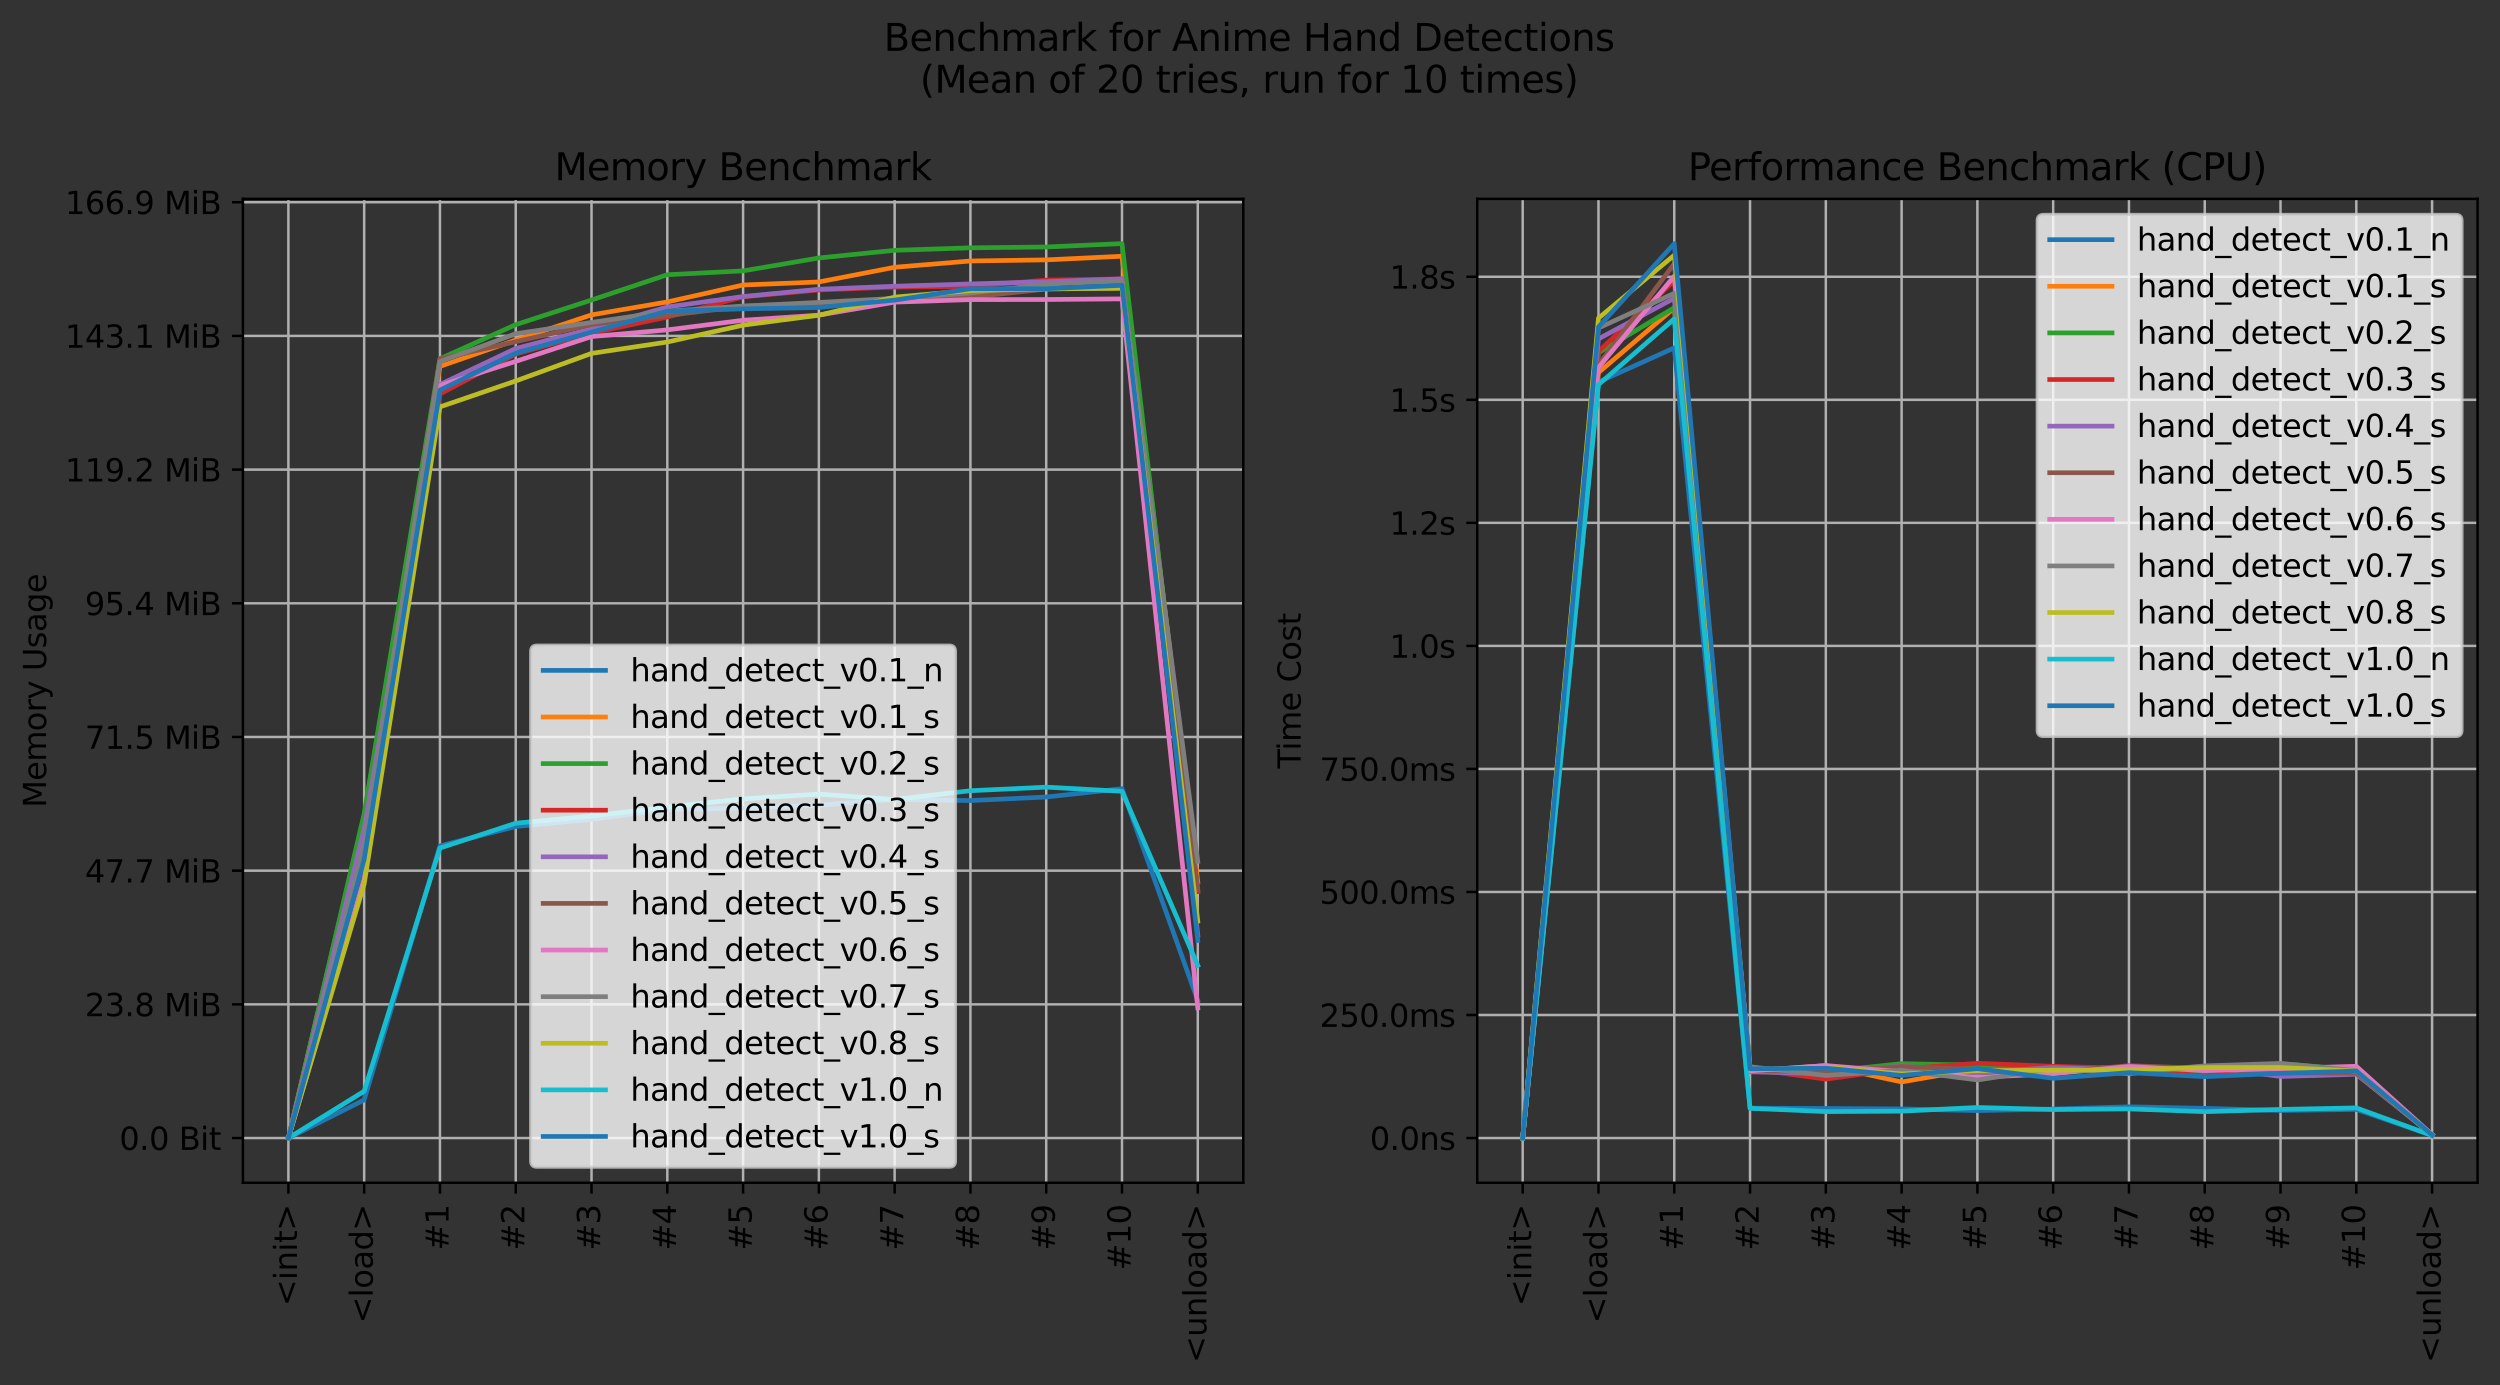 <?xml version="1.0" encoding="utf-8" standalone="no"?>
<!DOCTYPE svg PUBLIC "-//W3C//DTD SVG 1.1//EN"
  "http://www.w3.org/Graphics/SVG/1.1/DTD/svg11.dtd">
<svg xmlns:xlink="http://www.w3.org/1999/xlink" width="802.252pt" height="444.558pt" viewBox="0 0 802.252 444.558" xmlns="http://www.w3.org/2000/svg" version="1.1">
 <rect x="0" y="0" width="802.252" height="444.558" fill="#333333" stroke="none"/>
 <defs>
  <style type="text/css">*{stroke-linejoin: round; stroke-linecap: butt}</style>
 </defs>
 <g id="figure_1">
  <g id="patch_1">
   <path d="M 0 444.558 
L 802.252 444.558 
L 802.252 0 
L 0 0 
L 0 444.558 
z
" style="fill: none"/>
  </g>
  <g id="axes_1">
   <g id="patch_2">
    <path d="M 77.952 379.55 
L 398.962 379.55 
L 398.962 63.816 
L 77.952 63.816 
L 77.952 379.55 
z
" style="fill: none"/>
   </g>
   <g id="matplotlib.axis_1">
    <g id="xtick_1">
     <g id="line2d_1">
      <path d="M 92.543 379.55 
L 92.543 63.816 
" clip-path="url(#pdd1c23dd2c)" style="fill: none; stroke: #b0b0b0; stroke-width: 0.8; stroke-linecap: square"/>
     </g>
     <g id="line2d_2">
      <defs>
       <path id="m3e5ee4afaa" d="M 0 0 
L 0 3.5 
" style="stroke: #000000; stroke-width: 0.8"/>
      </defs>
      <g>
       <use xlink:href="#m3e5ee4afaa" x="92.543" y="379.55" style="stroke: #000000; stroke-width: 0.8"/>
      </g>
     </g>
     <g id="text_1">
      <!-- &lt;init&gt; -->
      <g transform="translate(95.302 419.123) rotate(-90) scale(0.1 -0.1)">
       <defs>
        <path id="DejaVuSans-3c" d="M 4684 3150 
L 1459 2003 
L 4684 863 
L 4684 294 
L 678 1747 
L 678 2266 
L 4684 3719 
L 4684 3150 
z
" transform="scale(0.016)"/>
        <path id="DejaVuSans-69" d="M 603 3500 
L 1178 3500 
L 1178 0 
L 603 0 
L 603 3500 
z
M 603 4863 
L 1178 4863 
L 1178 4134 
L 603 4134 
L 603 4863 
z
" transform="scale(0.016)"/>
        <path id="DejaVuSans-6e" d="M 3513 2113 
L 3513 0 
L 2938 0 
L 2938 2094 
Q 2938 2591 2744 2837 
Q 2550 3084 2163 3084 
Q 1697 3084 1428 2787 
Q 1159 2491 1159 1978 
L 1159 0 
L 581 0 
L 581 3500 
L 1159 3500 
L 1159 2956 
Q 1366 3272 1645 3428 
Q 1925 3584 2291 3584 
Q 2894 3584 3203 3211 
Q 3513 2838 3513 2113 
z
" transform="scale(0.016)"/>
        <path id="DejaVuSans-74" d="M 1172 4494 
L 1172 3500 
L 2356 3500 
L 2356 3053 
L 1172 3053 
L 1172 1153 
Q 1172 725 1289 603 
Q 1406 481 1766 481 
L 2356 481 
L 2356 0 
L 1766 0 
Q 1100 0 847 248 
Q 594 497 594 1153 
L 594 3053 
L 172 3053 
L 172 3500 
L 594 3500 
L 594 4494 
L 1172 4494 
z
" transform="scale(0.016)"/>
        <path id="DejaVuSans-3e" d="M 678 3150 
L 678 3719 
L 4684 2266 
L 4684 1747 
L 678 294 
L 678 863 
L 3897 2003 
L 678 3150 
z
" transform="scale(0.016)"/>
       </defs>
       <use xlink:href="#DejaVuSans-3c"/>
       <use xlink:href="#DejaVuSans-69" x="83.789"/>
       <use xlink:href="#DejaVuSans-6e" x="111.572"/>
       <use xlink:href="#DejaVuSans-69" x="174.951"/>
       <use xlink:href="#DejaVuSans-74" x="202.734"/>
       <use xlink:href="#DejaVuSans-3e" x="241.943"/>
      </g>
     </g>
    </g>
    <g id="xtick_2">
     <g id="line2d_3">
      <path d="M 116.862 379.55 
L 116.862 63.816 
" clip-path="url(#pdd1c23dd2c)" style="fill: none; stroke: #b0b0b0; stroke-width: 0.8; stroke-linecap: square"/>
     </g>
     <g id="line2d_4">
      <g>
       <use xlink:href="#m3e5ee4afaa" x="116.862" y="379.55" style="stroke: #000000; stroke-width: 0.8"/>
      </g>
     </g>
     <g id="text_2">
      <!-- &lt;load&gt; -->
      <g transform="translate(119.621 424.683) rotate(-90) scale(0.1 -0.1)">
       <defs>
        <path id="DejaVuSans-6c" d="M 603 4863 
L 1178 4863 
L 1178 0 
L 603 0 
L 603 4863 
z
" transform="scale(0.016)"/>
        <path id="DejaVuSans-6f" d="M 1959 3097 
Q 1497 3097 1228 2736 
Q 959 2375 959 1747 
Q 959 1119 1226 758 
Q 1494 397 1959 397 
Q 2419 397 2687 759 
Q 2956 1122 2956 1747 
Q 2956 2369 2687 2733 
Q 2419 3097 1959 3097 
z
M 1959 3584 
Q 2709 3584 3137 3096 
Q 3566 2609 3566 1747 
Q 3566 888 3137 398 
Q 2709 -91 1959 -91 
Q 1206 -91 779 398 
Q 353 888 353 1747 
Q 353 2609 779 3096 
Q 1206 3584 1959 3584 
z
" transform="scale(0.016)"/>
        <path id="DejaVuSans-61" d="M 2194 1759 
Q 1497 1759 1228 1600 
Q 959 1441 959 1056 
Q 959 750 1161 570 
Q 1363 391 1709 391 
Q 2188 391 2477 730 
Q 2766 1069 2766 1631 
L 2766 1759 
L 2194 1759 
z
M 3341 1997 
L 3341 0 
L 2766 0 
L 2766 531 
Q 2569 213 2275 61 
Q 1981 -91 1556 -91 
Q 1019 -91 701 211 
Q 384 513 384 1019 
Q 384 1609 779 1909 
Q 1175 2209 1959 2209 
L 2766 2209 
L 2766 2266 
Q 2766 2663 2505 2880 
Q 2244 3097 1772 3097 
Q 1472 3097 1187 3025 
Q 903 2953 641 2809 
L 641 3341 
Q 956 3463 1253 3523 
Q 1550 3584 1831 3584 
Q 2591 3584 2966 3190 
Q 3341 2797 3341 1997 
z
" transform="scale(0.016)"/>
        <path id="DejaVuSans-64" d="M 2906 2969 
L 2906 4863 
L 3481 4863 
L 3481 0 
L 2906 0 
L 2906 525 
Q 2725 213 2448 61 
Q 2172 -91 1784 -91 
Q 1150 -91 751 415 
Q 353 922 353 1747 
Q 353 2572 751 3078 
Q 1150 3584 1784 3584 
Q 2172 3584 2448 3432 
Q 2725 3281 2906 2969 
z
M 947 1747 
Q 947 1113 1208 752 
Q 1469 391 1925 391 
Q 2381 391 2643 752 
Q 2906 1113 2906 1747 
Q 2906 2381 2643 2742 
Q 2381 3103 1925 3103 
Q 1469 3103 1208 2742 
Q 947 2381 947 1747 
z
" transform="scale(0.016)"/>
       </defs>
       <use xlink:href="#DejaVuSans-3c"/>
       <use xlink:href="#DejaVuSans-6c" x="83.789"/>
       <use xlink:href="#DejaVuSans-6f" x="111.572"/>
       <use xlink:href="#DejaVuSans-61" x="172.754"/>
       <use xlink:href="#DejaVuSans-64" x="234.033"/>
       <use xlink:href="#DejaVuSans-3e" x="297.51"/>
      </g>
     </g>
    </g>
    <g id="xtick_3">
     <g id="line2d_5">
      <path d="M 141.181 379.55 
L 141.181 63.816 
" clip-path="url(#pdd1c23dd2c)" style="fill: none; stroke: #b0b0b0; stroke-width: 0.8; stroke-linecap: square"/>
     </g>
     <g id="line2d_6">
      <g>
       <use xlink:href="#m3e5ee4afaa" x="141.181" y="379.55" style="stroke: #000000; stroke-width: 0.8"/>
      </g>
     </g>
     <g id="text_3">
      <!-- #1 -->
      <g transform="translate(143.94 401.292) rotate(-90) scale(0.1 -0.1)">
       <defs>
        <path id="DejaVuSans-23" d="M 3272 2816 
L 2363 2816 
L 2100 1772 
L 3016 1772 
L 3272 2816 
z
M 2803 4594 
L 2478 3297 
L 3391 3297 
L 3719 4594 
L 4219 4594 
L 3897 3297 
L 4872 3297 
L 4872 2816 
L 3775 2816 
L 3519 1772 
L 4513 1772 
L 4513 1294 
L 3397 1294 
L 3072 0 
L 2572 0 
L 2894 1294 
L 1978 1294 
L 1656 0 
L 1153 0 
L 1478 1294 
L 494 1294 
L 494 1772 
L 1594 1772 
L 1856 2816 
L 850 2816 
L 850 3297 
L 1978 3297 
L 2297 4594 
L 2803 4594 
z
" transform="scale(0.016)"/>
        <path id="DejaVuSans-31" d="M 794 531 
L 1825 531 
L 1825 4091 
L 703 3866 
L 703 4441 
L 1819 4666 
L 2450 4666 
L 2450 531 
L 3481 531 
L 3481 0 
L 794 0 
L 794 531 
z
" transform="scale(0.016)"/>
       </defs>
       <use xlink:href="#DejaVuSans-23"/>
       <use xlink:href="#DejaVuSans-31" x="83.789"/>
      </g>
     </g>
    </g>
    <g id="xtick_4">
     <g id="line2d_7">
      <path d="M 165.5 379.55 
L 165.5 63.816 
" clip-path="url(#pdd1c23dd2c)" style="fill: none; stroke: #b0b0b0; stroke-width: 0.8; stroke-linecap: square"/>
     </g>
     <g id="line2d_8">
      <g>
       <use xlink:href="#m3e5ee4afaa" x="165.5" y="379.55" style="stroke: #000000; stroke-width: 0.8"/>
      </g>
     </g>
     <g id="text_4">
      <!-- #2 -->
      <g transform="translate(168.259 401.292) rotate(-90) scale(0.1 -0.1)">
       <defs>
        <path id="DejaVuSans-32" d="M 1228 531 
L 3431 531 
L 3431 0 
L 469 0 
L 469 531 
Q 828 903 1448 1529 
Q 2069 2156 2228 2338 
Q 2531 2678 2651 2914 
Q 2772 3150 2772 3378 
Q 2772 3750 2511 3984 
Q 2250 4219 1831 4219 
Q 1534 4219 1204 4116 
Q 875 4013 500 3803 
L 500 4441 
Q 881 4594 1212 4672 
Q 1544 4750 1819 4750 
Q 2544 4750 2975 4387 
Q 3406 4025 3406 3419 
Q 3406 3131 3298 2873 
Q 3191 2616 2906 2266 
Q 2828 2175 2409 1742 
Q 1991 1309 1228 531 
z
" transform="scale(0.016)"/>
       </defs>
       <use xlink:href="#DejaVuSans-23"/>
       <use xlink:href="#DejaVuSans-32" x="83.789"/>
      </g>
     </g>
    </g>
    <g id="xtick_5">
     <g id="line2d_9">
      <path d="M 189.819 379.55 
L 189.819 63.816 
" clip-path="url(#pdd1c23dd2c)" style="fill: none; stroke: #b0b0b0; stroke-width: 0.8; stroke-linecap: square"/>
     </g>
     <g id="line2d_10">
      <g>
       <use xlink:href="#m3e5ee4afaa" x="189.819" y="379.55" style="stroke: #000000; stroke-width: 0.8"/>
      </g>
     </g>
     <g id="text_5">
      <!-- #3 -->
      <g transform="translate(192.578 401.292) rotate(-90) scale(0.1 -0.1)">
       <defs>
        <path id="DejaVuSans-33" d="M 2597 2516 
Q 3050 2419 3304 2112 
Q 3559 1806 3559 1356 
Q 3559 666 3084 287 
Q 2609 -91 1734 -91 
Q 1441 -91 1130 -33 
Q 819 25 488 141 
L 488 750 
Q 750 597 1062 519 
Q 1375 441 1716 441 
Q 2309 441 2620 675 
Q 2931 909 2931 1356 
Q 2931 1769 2642 2001 
Q 2353 2234 1838 2234 
L 1294 2234 
L 1294 2753 
L 1863 2753 
Q 2328 2753 2575 2939 
Q 2822 3125 2822 3475 
Q 2822 3834 2567 4026 
Q 2313 4219 1838 4219 
Q 1578 4219 1281 4162 
Q 984 4106 628 3988 
L 628 4550 
Q 988 4650 1302 4700 
Q 1616 4750 1894 4750 
Q 2613 4750 3031 4423 
Q 3450 4097 3450 3541 
Q 3450 3153 3228 2886 
Q 3006 2619 2597 2516 
z
" transform="scale(0.016)"/>
       </defs>
       <use xlink:href="#DejaVuSans-23"/>
       <use xlink:href="#DejaVuSans-33" x="83.789"/>
      </g>
     </g>
    </g>
    <g id="xtick_6">
     <g id="line2d_11">
      <path d="M 214.138 379.55 
L 214.138 63.816 
" clip-path="url(#pdd1c23dd2c)" style="fill: none; stroke: #b0b0b0; stroke-width: 0.8; stroke-linecap: square"/>
     </g>
     <g id="line2d_12">
      <g>
       <use xlink:href="#m3e5ee4afaa" x="214.138" y="379.55" style="stroke: #000000; stroke-width: 0.8"/>
      </g>
     </g>
     <g id="text_6">
      <!-- #4 -->
      <g transform="translate(216.897 401.292) rotate(-90) scale(0.1 -0.1)">
       <defs>
        <path id="DejaVuSans-34" d="M 2419 4116 
L 825 1625 
L 2419 1625 
L 2419 4116 
z
M 2253 4666 
L 3047 4666 
L 3047 1625 
L 3713 1625 
L 3713 1100 
L 3047 1100 
L 3047 0 
L 2419 0 
L 2419 1100 
L 313 1100 
L 313 1709 
L 2253 4666 
z
" transform="scale(0.016)"/>
       </defs>
       <use xlink:href="#DejaVuSans-23"/>
       <use xlink:href="#DejaVuSans-34" x="83.789"/>
      </g>
     </g>
    </g>
    <g id="xtick_7">
     <g id="line2d_13">
      <path d="M 238.457 379.55 
L 238.457 63.816 
" clip-path="url(#pdd1c23dd2c)" style="fill: none; stroke: #b0b0b0; stroke-width: 0.8; stroke-linecap: square"/>
     </g>
     <g id="line2d_14">
      <g>
       <use xlink:href="#m3e5ee4afaa" x="238.457" y="379.55" style="stroke: #000000; stroke-width: 0.8"/>
      </g>
     </g>
     <g id="text_7">
      <!-- #5 -->
      <g transform="translate(241.216 401.292) rotate(-90) scale(0.1 -0.1)">
       <defs>
        <path id="DejaVuSans-35" d="M 691 4666 
L 3169 4666 
L 3169 4134 
L 1269 4134 
L 1269 2991 
Q 1406 3038 1543 3061 
Q 1681 3084 1819 3084 
Q 2600 3084 3056 2656 
Q 3513 2228 3513 1497 
Q 3513 744 3044 326 
Q 2575 -91 1722 -91 
Q 1428 -91 1123 -41 
Q 819 9 494 109 
L 494 744 
Q 775 591 1075 516 
Q 1375 441 1709 441 
Q 2250 441 2565 725 
Q 2881 1009 2881 1497 
Q 2881 1984 2565 2268 
Q 2250 2553 1709 2553 
Q 1456 2553 1204 2497 
Q 953 2441 691 2322 
L 691 4666 
z
" transform="scale(0.016)"/>
       </defs>
       <use xlink:href="#DejaVuSans-23"/>
       <use xlink:href="#DejaVuSans-35" x="83.789"/>
      </g>
     </g>
    </g>
    <g id="xtick_8">
     <g id="line2d_15">
      <path d="M 262.776 379.55 
L 262.776 63.816 
" clip-path="url(#pdd1c23dd2c)" style="fill: none; stroke: #b0b0b0; stroke-width: 0.8; stroke-linecap: square"/>
     </g>
     <g id="line2d_16">
      <g>
       <use xlink:href="#m3e5ee4afaa" x="262.776" y="379.55" style="stroke: #000000; stroke-width: 0.8"/>
      </g>
     </g>
     <g id="text_8">
      <!-- #6 -->
      <g transform="translate(265.535 401.292) rotate(-90) scale(0.1 -0.1)">
       <defs>
        <path id="DejaVuSans-36" d="M 2113 2584 
Q 1688 2584 1439 2293 
Q 1191 2003 1191 1497 
Q 1191 994 1439 701 
Q 1688 409 2113 409 
Q 2538 409 2786 701 
Q 3034 994 3034 1497 
Q 3034 2003 2786 2293 
Q 2538 2584 2113 2584 
z
M 3366 4563 
L 3366 3988 
Q 3128 4100 2886 4159 
Q 2644 4219 2406 4219 
Q 1781 4219 1451 3797 
Q 1122 3375 1075 2522 
Q 1259 2794 1537 2939 
Q 1816 3084 2150 3084 
Q 2853 3084 3261 2657 
Q 3669 2231 3669 1497 
Q 3669 778 3244 343 
Q 2819 -91 2113 -91 
Q 1303 -91 875 529 
Q 447 1150 447 2328 
Q 447 3434 972 4092 
Q 1497 4750 2381 4750 
Q 2619 4750 2861 4703 
Q 3103 4656 3366 4563 
z
" transform="scale(0.016)"/>
       </defs>
       <use xlink:href="#DejaVuSans-23"/>
       <use xlink:href="#DejaVuSans-36" x="83.789"/>
      </g>
     </g>
    </g>
    <g id="xtick_9">
     <g id="line2d_17">
      <path d="M 287.094 379.55 
L 287.094 63.816 
" clip-path="url(#pdd1c23dd2c)" style="fill: none; stroke: #b0b0b0; stroke-width: 0.8; stroke-linecap: square"/>
     </g>
     <g id="line2d_18">
      <g>
       <use xlink:href="#m3e5ee4afaa" x="287.094" y="379.55" style="stroke: #000000; stroke-width: 0.8"/>
      </g>
     </g>
     <g id="text_9">
      <!-- #7 -->
      <g transform="translate(289.854 401.292) rotate(-90) scale(0.1 -0.1)">
       <defs>
        <path id="DejaVuSans-37" d="M 525 4666 
L 3525 4666 
L 3525 4397 
L 1831 0 
L 1172 0 
L 2766 4134 
L 525 4134 
L 525 4666 
z
" transform="scale(0.016)"/>
       </defs>
       <use xlink:href="#DejaVuSans-23"/>
       <use xlink:href="#DejaVuSans-37" x="83.789"/>
      </g>
     </g>
    </g>
    <g id="xtick_10">
     <g id="line2d_19">
      <path d="M 311.413 379.55 
L 311.413 63.816 
" clip-path="url(#pdd1c23dd2c)" style="fill: none; stroke: #b0b0b0; stroke-width: 0.8; stroke-linecap: square"/>
     </g>
     <g id="line2d_20">
      <g>
       <use xlink:href="#m3e5ee4afaa" x="311.413" y="379.55" style="stroke: #000000; stroke-width: 0.8"/>
      </g>
     </g>
     <g id="text_10">
      <!-- #8 -->
      <g transform="translate(314.173 401.292) rotate(-90) scale(0.1 -0.1)">
       <defs>
        <path id="DejaVuSans-38" d="M 2034 2216 
Q 1584 2216 1326 1975 
Q 1069 1734 1069 1313 
Q 1069 891 1326 650 
Q 1584 409 2034 409 
Q 2484 409 2743 651 
Q 3003 894 3003 1313 
Q 3003 1734 2745 1975 
Q 2488 2216 2034 2216 
z
M 1403 2484 
Q 997 2584 770 2862 
Q 544 3141 544 3541 
Q 544 4100 942 4425 
Q 1341 4750 2034 4750 
Q 2731 4750 3128 4425 
Q 3525 4100 3525 3541 
Q 3525 3141 3298 2862 
Q 3072 2584 2669 2484 
Q 3125 2378 3379 2068 
Q 3634 1759 3634 1313 
Q 3634 634 3220 271 
Q 2806 -91 2034 -91 
Q 1263 -91 848 271 
Q 434 634 434 1313 
Q 434 1759 690 2068 
Q 947 2378 1403 2484 
z
M 1172 3481 
Q 1172 3119 1398 2916 
Q 1625 2713 2034 2713 
Q 2441 2713 2670 2916 
Q 2900 3119 2900 3481 
Q 2900 3844 2670 4047 
Q 2441 4250 2034 4250 
Q 1625 4250 1398 4047 
Q 1172 3844 1172 3481 
z
" transform="scale(0.016)"/>
       </defs>
       <use xlink:href="#DejaVuSans-23"/>
       <use xlink:href="#DejaVuSans-38" x="83.789"/>
      </g>
     </g>
    </g>
    <g id="xtick_11">
     <g id="line2d_21">
      <path d="M 335.732 379.55 
L 335.732 63.816 
" clip-path="url(#pdd1c23dd2c)" style="fill: none; stroke: #b0b0b0; stroke-width: 0.8; stroke-linecap: square"/>
     </g>
     <g id="line2d_22">
      <g>
       <use xlink:href="#m3e5ee4afaa" x="335.732" y="379.55" style="stroke: #000000; stroke-width: 0.8"/>
      </g>
     </g>
     <g id="text_11">
      <!-- #9 -->
      <g transform="translate(338.492 401.292) rotate(-90) scale(0.1 -0.1)">
       <defs>
        <path id="DejaVuSans-39" d="M 703 97 
L 703 672 
Q 941 559 1184 500 
Q 1428 441 1663 441 
Q 2288 441 2617 861 
Q 2947 1281 2994 2138 
Q 2813 1869 2534 1725 
Q 2256 1581 1919 1581 
Q 1219 1581 811 2004 
Q 403 2428 403 3163 
Q 403 3881 828 4315 
Q 1253 4750 1959 4750 
Q 2769 4750 3195 4129 
Q 3622 3509 3622 2328 
Q 3622 1225 3098 567 
Q 2575 -91 1691 -91 
Q 1453 -91 1209 -44 
Q 966 3 703 97 
z
M 1959 2075 
Q 2384 2075 2632 2365 
Q 2881 2656 2881 3163 
Q 2881 3666 2632 3958 
Q 2384 4250 1959 4250 
Q 1534 4250 1286 3958 
Q 1038 3666 1038 3163 
Q 1038 2656 1286 2365 
Q 1534 2075 1959 2075 
z
" transform="scale(0.016)"/>
       </defs>
       <use xlink:href="#DejaVuSans-23"/>
       <use xlink:href="#DejaVuSans-39" x="83.789"/>
      </g>
     </g>
    </g>
    <g id="xtick_12">
     <g id="line2d_23">
      <path d="M 360.051 379.55 
L 360.051 63.816 
" clip-path="url(#pdd1c23dd2c)" style="fill: none; stroke: #b0b0b0; stroke-width: 0.8; stroke-linecap: square"/>
     </g>
     <g id="line2d_24">
      <g>
       <use xlink:href="#m3e5ee4afaa" x="360.051" y="379.55" style="stroke: #000000; stroke-width: 0.8"/>
      </g>
     </g>
     <g id="text_12">
      <!-- #10 -->
      <g transform="translate(362.811 407.655) rotate(-90) scale(0.1 -0.1)">
       <defs>
        <path id="DejaVuSans-30" d="M 2034 4250 
Q 1547 4250 1301 3770 
Q 1056 3291 1056 2328 
Q 1056 1369 1301 889 
Q 1547 409 2034 409 
Q 2525 409 2770 889 
Q 3016 1369 3016 2328 
Q 3016 3291 2770 3770 
Q 2525 4250 2034 4250 
z
M 2034 4750 
Q 2819 4750 3233 4129 
Q 3647 3509 3647 2328 
Q 3647 1150 3233 529 
Q 2819 -91 2034 -91 
Q 1250 -91 836 529 
Q 422 1150 422 2328 
Q 422 3509 836 4129 
Q 1250 4750 2034 4750 
z
" transform="scale(0.016)"/>
       </defs>
       <use xlink:href="#DejaVuSans-23"/>
       <use xlink:href="#DejaVuSans-31" x="83.789"/>
       <use xlink:href="#DejaVuSans-30" x="147.412"/>
      </g>
     </g>
    </g>
    <g id="xtick_13">
     <g id="line2d_25">
      <path d="M 384.37 379.55 
L 384.37 63.816 
" clip-path="url(#pdd1c23dd2c)" style="fill: none; stroke: #b0b0b0; stroke-width: 0.8; stroke-linecap: square"/>
     </g>
     <g id="line2d_26">
      <g>
       <use xlink:href="#m3e5ee4afaa" x="384.37" y="379.55" style="stroke: #000000; stroke-width: 0.8"/>
      </g>
     </g>
     <g id="text_13">
      <!-- &lt;unload&gt; -->
      <g transform="translate(387.13 437.358) rotate(-90) scale(0.1 -0.1)">
       <defs>
        <path id="DejaVuSans-75" d="M 544 1381 
L 544 3500 
L 1119 3500 
L 1119 1403 
Q 1119 906 1312 657 
Q 1506 409 1894 409 
Q 2359 409 2629 706 
Q 2900 1003 2900 1516 
L 2900 3500 
L 3475 3500 
L 3475 0 
L 2900 0 
L 2900 538 
Q 2691 219 2414 64 
Q 2138 -91 1772 -91 
Q 1169 -91 856 284 
Q 544 659 544 1381 
z
M 1991 3584 
L 1991 3584 
z
" transform="scale(0.016)"/>
       </defs>
       <use xlink:href="#DejaVuSans-3c"/>
       <use xlink:href="#DejaVuSans-75" x="83.789"/>
       <use xlink:href="#DejaVuSans-6e" x="147.168"/>
       <use xlink:href="#DejaVuSans-6c" x="210.547"/>
       <use xlink:href="#DejaVuSans-6f" x="238.33"/>
       <use xlink:href="#DejaVuSans-61" x="299.512"/>
       <use xlink:href="#DejaVuSans-64" x="360.791"/>
       <use xlink:href="#DejaVuSans-3e" x="424.268"/>
      </g>
     </g>
    </g>
   </g>
   <g id="matplotlib.axis_2">
    <g id="ytick_1">
     <g id="line2d_27">
      <path d="M 77.952 365.198 
L 398.962 365.198 
" clip-path="url(#pdd1c23dd2c)" style="fill: none; stroke: #b0b0b0; stroke-width: 0.8; stroke-linecap: square"/>
     </g>
     <g id="line2d_28">
      <defs>
       <path id="m3f43db70b0" d="M 0 0 
L -3.5 0 
" style="stroke: #000000; stroke-width: 0.8"/>
      </defs>
      <g>
       <use xlink:href="#m3f43db70b0" x="77.952" y="365.198" style="stroke: #000000; stroke-width: 0.8"/>
      </g>
     </g>
     <g id="text_14">
      <!-- 0.0 Bit -->
      <g transform="translate(38.311 368.998) scale(0.1 -0.1)">
       <defs>
        <path id="DejaVuSans-2e" d="M 684 794 
L 1344 794 
L 1344 0 
L 684 0 
L 684 794 
z
" transform="scale(0.016)"/>
        <path id="DejaVuSans-20" transform="scale(0.016)"/>
        <path id="DejaVuSans-42" d="M 1259 2228 
L 1259 519 
L 2272 519 
Q 2781 519 3026 730 
Q 3272 941 3272 1375 
Q 3272 1813 3026 2020 
Q 2781 2228 2272 2228 
L 1259 2228 
z
M 1259 4147 
L 1259 2741 
L 2194 2741 
Q 2656 2741 2882 2914 
Q 3109 3088 3109 3444 
Q 3109 3797 2882 3972 
Q 2656 4147 2194 4147 
L 1259 4147 
z
M 628 4666 
L 2241 4666 
Q 2963 4666 3353 4366 
Q 3744 4066 3744 3513 
Q 3744 3084 3544 2831 
Q 3344 2578 2956 2516 
Q 3422 2416 3680 2098 
Q 3938 1781 3938 1306 
Q 3938 681 3513 340 
Q 3088 0 2303 0 
L 628 0 
L 628 4666 
z
" transform="scale(0.016)"/>
       </defs>
       <use xlink:href="#DejaVuSans-30"/>
       <use xlink:href="#DejaVuSans-2e" x="63.623"/>
       <use xlink:href="#DejaVuSans-30" x="95.41"/>
       <use xlink:href="#DejaVuSans-20" x="159.033"/>
       <use xlink:href="#DejaVuSans-42" x="190.82"/>
       <use xlink:href="#DejaVuSans-69" x="259.424"/>
       <use xlink:href="#DejaVuSans-74" x="287.207"/>
      </g>
     </g>
    </g>
    <g id="ytick_2">
     <g id="line2d_29">
      <path d="M 77.952 322.297 
L 398.962 322.297 
" clip-path="url(#pdd1c23dd2c)" style="fill: none; stroke: #b0b0b0; stroke-width: 0.8; stroke-linecap: square"/>
     </g>
     <g id="line2d_30">
      <g>
       <use xlink:href="#m3f43db70b0" x="77.952" y="322.297" style="stroke: #000000; stroke-width: 0.8"/>
      </g>
     </g>
     <g id="text_15">
      <!-- 23.8 MiB -->
      <g transform="translate(27.241 326.097) scale(0.1 -0.1)">
       <defs>
        <path id="DejaVuSans-4d" d="M 628 4666 
L 1569 4666 
L 2759 1491 
L 3956 4666 
L 4897 4666 
L 4897 0 
L 4281 0 
L 4281 4097 
L 3078 897 
L 2444 897 
L 1241 4097 
L 1241 0 
L 628 0 
L 628 4666 
z
" transform="scale(0.016)"/>
       </defs>
       <use xlink:href="#DejaVuSans-32"/>
       <use xlink:href="#DejaVuSans-33" x="63.623"/>
       <use xlink:href="#DejaVuSans-2e" x="127.246"/>
       <use xlink:href="#DejaVuSans-38" x="159.033"/>
       <use xlink:href="#DejaVuSans-20" x="222.656"/>
       <use xlink:href="#DejaVuSans-4d" x="254.443"/>
       <use xlink:href="#DejaVuSans-69" x="340.723"/>
       <use xlink:href="#DejaVuSans-42" x="368.506"/>
      </g>
     </g>
    </g>
    <g id="ytick_3">
     <g id="line2d_31">
      <path d="M 77.952 279.396 
L 398.962 279.396 
" clip-path="url(#pdd1c23dd2c)" style="fill: none; stroke: #b0b0b0; stroke-width: 0.8; stroke-linecap: square"/>
     </g>
     <g id="line2d_32">
      <g>
       <use xlink:href="#m3f43db70b0" x="77.952" y="279.396" style="stroke: #000000; stroke-width: 0.8"/>
      </g>
     </g>
     <g id="text_16">
      <!-- 47.7 MiB -->
      <g transform="translate(27.241 283.195) scale(0.1 -0.1)">
       <use xlink:href="#DejaVuSans-34"/>
       <use xlink:href="#DejaVuSans-37" x="63.623"/>
       <use xlink:href="#DejaVuSans-2e" x="127.246"/>
       <use xlink:href="#DejaVuSans-37" x="159.033"/>
       <use xlink:href="#DejaVuSans-20" x="222.656"/>
       <use xlink:href="#DejaVuSans-4d" x="254.443"/>
       <use xlink:href="#DejaVuSans-69" x="340.723"/>
       <use xlink:href="#DejaVuSans-42" x="368.506"/>
      </g>
     </g>
    </g>
    <g id="ytick_4">
     <g id="line2d_33">
      <path d="M 77.952 236.495 
L 398.962 236.495 
" clip-path="url(#pdd1c23dd2c)" style="fill: none; stroke: #b0b0b0; stroke-width: 0.8; stroke-linecap: square"/>
     </g>
     <g id="line2d_34">
      <g>
       <use xlink:href="#m3f43db70b0" x="77.952" y="236.495" style="stroke: #000000; stroke-width: 0.8"/>
      </g>
     </g>
     <g id="text_17">
      <!-- 71.5 MiB -->
      <g transform="translate(27.241 240.294) scale(0.1 -0.1)">
       <use xlink:href="#DejaVuSans-37"/>
       <use xlink:href="#DejaVuSans-31" x="63.623"/>
       <use xlink:href="#DejaVuSans-2e" x="127.246"/>
       <use xlink:href="#DejaVuSans-35" x="159.033"/>
       <use xlink:href="#DejaVuSans-20" x="222.656"/>
       <use xlink:href="#DejaVuSans-4d" x="254.443"/>
       <use xlink:href="#DejaVuSans-69" x="340.723"/>
       <use xlink:href="#DejaVuSans-42" x="368.506"/>
      </g>
     </g>
    </g>
    <g id="ytick_5">
     <g id="line2d_35">
      <path d="M 77.952 193.594 
L 398.962 193.594 
" clip-path="url(#pdd1c23dd2c)" style="fill: none; stroke: #b0b0b0; stroke-width: 0.8; stroke-linecap: square"/>
     </g>
     <g id="line2d_36">
      <g>
       <use xlink:href="#m3f43db70b0" x="77.952" y="193.594" style="stroke: #000000; stroke-width: 0.8"/>
      </g>
     </g>
     <g id="text_18">
      <!-- 95.4 MiB -->
      <g transform="translate(27.241 197.393) scale(0.1 -0.1)">
       <use xlink:href="#DejaVuSans-39"/>
       <use xlink:href="#DejaVuSans-35" x="63.623"/>
       <use xlink:href="#DejaVuSans-2e" x="127.246"/>
       <use xlink:href="#DejaVuSans-34" x="159.033"/>
       <use xlink:href="#DejaVuSans-20" x="222.656"/>
       <use xlink:href="#DejaVuSans-4d" x="254.443"/>
       <use xlink:href="#DejaVuSans-69" x="340.723"/>
       <use xlink:href="#DejaVuSans-42" x="368.506"/>
      </g>
     </g>
    </g>
    <g id="ytick_6">
     <g id="line2d_37">
      <path d="M 77.952 150.693 
L 398.962 150.693 
" clip-path="url(#pdd1c23dd2c)" style="fill: none; stroke: #b0b0b0; stroke-width: 0.8; stroke-linecap: square"/>
     </g>
     <g id="line2d_38">
      <g>
       <use xlink:href="#m3f43db70b0" x="77.952" y="150.693" style="stroke: #000000; stroke-width: 0.8"/>
      </g>
     </g>
     <g id="text_19">
      <!-- 119.2 MiB -->
      <g transform="translate(20.878 154.492) scale(0.1 -0.1)">
       <use xlink:href="#DejaVuSans-31"/>
       <use xlink:href="#DejaVuSans-31" x="63.623"/>
       <use xlink:href="#DejaVuSans-39" x="127.246"/>
       <use xlink:href="#DejaVuSans-2e" x="190.869"/>
       <use xlink:href="#DejaVuSans-32" x="222.656"/>
       <use xlink:href="#DejaVuSans-20" x="286.279"/>
       <use xlink:href="#DejaVuSans-4d" x="318.066"/>
       <use xlink:href="#DejaVuSans-69" x="404.346"/>
       <use xlink:href="#DejaVuSans-42" x="432.129"/>
      </g>
     </g>
    </g>
    <g id="ytick_7">
     <g id="line2d_39">
      <path d="M 77.952 107.792 
L 398.962 107.792 
" clip-path="url(#pdd1c23dd2c)" style="fill: none; stroke: #b0b0b0; stroke-width: 0.8; stroke-linecap: square"/>
     </g>
     <g id="line2d_40">
      <g>
       <use xlink:href="#m3f43db70b0" x="77.952" y="107.792" style="stroke: #000000; stroke-width: 0.8"/>
      </g>
     </g>
     <g id="text_20">
      <!-- 143.1 MiB -->
      <g transform="translate(20.878 111.591) scale(0.1 -0.1)">
       <use xlink:href="#DejaVuSans-31"/>
       <use xlink:href="#DejaVuSans-34" x="63.623"/>
       <use xlink:href="#DejaVuSans-33" x="127.246"/>
       <use xlink:href="#DejaVuSans-2e" x="190.869"/>
       <use xlink:href="#DejaVuSans-31" x="222.656"/>
       <use xlink:href="#DejaVuSans-20" x="286.279"/>
       <use xlink:href="#DejaVuSans-4d" x="318.066"/>
       <use xlink:href="#DejaVuSans-69" x="404.346"/>
       <use xlink:href="#DejaVuSans-42" x="432.129"/>
      </g>
     </g>
    </g>
    <g id="ytick_8">
     <g id="line2d_41">
      <path d="M 77.952 64.891 
L 398.962 64.891 
" clip-path="url(#pdd1c23dd2c)" style="fill: none; stroke: #b0b0b0; stroke-width: 0.8; stroke-linecap: square"/>
     </g>
     <g id="line2d_42">
      <g>
       <use xlink:href="#m3f43db70b0" x="77.952" y="64.891" style="stroke: #000000; stroke-width: 0.8"/>
      </g>
     </g>
     <g id="text_21">
      <!-- 166.9 MiB -->
      <g transform="translate(20.878 68.69) scale(0.1 -0.1)">
       <use xlink:href="#DejaVuSans-31"/>
       <use xlink:href="#DejaVuSans-36" x="63.623"/>
       <use xlink:href="#DejaVuSans-36" x="127.246"/>
       <use xlink:href="#DejaVuSans-2e" x="190.869"/>
       <use xlink:href="#DejaVuSans-39" x="222.656"/>
       <use xlink:href="#DejaVuSans-20" x="286.279"/>
       <use xlink:href="#DejaVuSans-4d" x="318.066"/>
       <use xlink:href="#DejaVuSans-69" x="404.346"/>
       <use xlink:href="#DejaVuSans-42" x="432.129"/>
      </g>
     </g>
    </g>
    <g id="text_22">
     <!-- Memory Usage -->
     <g transform="translate(14.798 259.186) rotate(-90) scale(0.1 -0.1)">
      <defs>
       <path id="DejaVuSans-65" d="M 3597 1894 
L 3597 1613 
L 953 1613 
Q 991 1019 1311 708 
Q 1631 397 2203 397 
Q 2534 397 2845 478 
Q 3156 559 3463 722 
L 3463 178 
Q 3153 47 2828 -22 
Q 2503 -91 2169 -91 
Q 1331 -91 842 396 
Q 353 884 353 1716 
Q 353 2575 817 3079 
Q 1281 3584 2069 3584 
Q 2775 3584 3186 3129 
Q 3597 2675 3597 1894 
z
M 3022 2063 
Q 3016 2534 2758 2815 
Q 2500 3097 2075 3097 
Q 1594 3097 1305 2825 
Q 1016 2553 972 2059 
L 3022 2063 
z
" transform="scale(0.016)"/>
       <path id="DejaVuSans-6d" d="M 3328 2828 
Q 3544 3216 3844 3400 
Q 4144 3584 4550 3584 
Q 5097 3584 5394 3201 
Q 5691 2819 5691 2113 
L 5691 0 
L 5113 0 
L 5113 2094 
Q 5113 2597 4934 2840 
Q 4756 3084 4391 3084 
Q 3944 3084 3684 2787 
Q 3425 2491 3425 1978 
L 3425 0 
L 2847 0 
L 2847 2094 
Q 2847 2600 2669 2842 
Q 2491 3084 2119 3084 
Q 1678 3084 1418 2786 
Q 1159 2488 1159 1978 
L 1159 0 
L 581 0 
L 581 3500 
L 1159 3500 
L 1159 2956 
Q 1356 3278 1631 3431 
Q 1906 3584 2284 3584 
Q 2666 3584 2933 3390 
Q 3200 3197 3328 2828 
z
" transform="scale(0.016)"/>
       <path id="DejaVuSans-72" d="M 2631 2963 
Q 2534 3019 2420 3045 
Q 2306 3072 2169 3072 
Q 1681 3072 1420 2755 
Q 1159 2438 1159 1844 
L 1159 0 
L 581 0 
L 581 3500 
L 1159 3500 
L 1159 2956 
Q 1341 3275 1631 3429 
Q 1922 3584 2338 3584 
Q 2397 3584 2469 3576 
Q 2541 3569 2628 3553 
L 2631 2963 
z
" transform="scale(0.016)"/>
       <path id="DejaVuSans-79" d="M 2059 -325 
Q 1816 -950 1584 -1140 
Q 1353 -1331 966 -1331 
L 506 -1331 
L 506 -850 
L 844 -850 
Q 1081 -850 1212 -737 
Q 1344 -625 1503 -206 
L 1606 56 
L 191 3500 
L 800 3500 
L 1894 763 
L 2988 3500 
L 3597 3500 
L 2059 -325 
z
" transform="scale(0.016)"/>
       <path id="DejaVuSans-55" d="M 556 4666 
L 1191 4666 
L 1191 1831 
Q 1191 1081 1462 751 
Q 1734 422 2344 422 
Q 2950 422 3222 751 
Q 3494 1081 3494 1831 
L 3494 4666 
L 4128 4666 
L 4128 1753 
Q 4128 841 3676 375 
Q 3225 -91 2344 -91 
Q 1459 -91 1007 375 
Q 556 841 556 1753 
L 556 4666 
z
" transform="scale(0.016)"/>
       <path id="DejaVuSans-73" d="M 2834 3397 
L 2834 2853 
Q 2591 2978 2328 3040 
Q 2066 3103 1784 3103 
Q 1356 3103 1142 2972 
Q 928 2841 928 2578 
Q 928 2378 1081 2264 
Q 1234 2150 1697 2047 
L 1894 2003 
Q 2506 1872 2764 1633 
Q 3022 1394 3022 966 
Q 3022 478 2636 193 
Q 2250 -91 1575 -91 
Q 1294 -91 989 -36 
Q 684 19 347 128 
L 347 722 
Q 666 556 975 473 
Q 1284 391 1588 391 
Q 1994 391 2212 530 
Q 2431 669 2431 922 
Q 2431 1156 2273 1281 
Q 2116 1406 1581 1522 
L 1381 1569 
Q 847 1681 609 1914 
Q 372 2147 372 2553 
Q 372 3047 722 3315 
Q 1072 3584 1716 3584 
Q 2034 3584 2315 3537 
Q 2597 3491 2834 3397 
z
" transform="scale(0.016)"/>
       <path id="DejaVuSans-67" d="M 2906 1791 
Q 2906 2416 2648 2759 
Q 2391 3103 1925 3103 
Q 1463 3103 1205 2759 
Q 947 2416 947 1791 
Q 947 1169 1205 825 
Q 1463 481 1925 481 
Q 2391 481 2648 825 
Q 2906 1169 2906 1791 
z
M 3481 434 
Q 3481 -459 3084 -895 
Q 2688 -1331 1869 -1331 
Q 1566 -1331 1297 -1286 
Q 1028 -1241 775 -1147 
L 775 -588 
Q 1028 -725 1275 -790 
Q 1522 -856 1778 -856 
Q 2344 -856 2625 -561 
Q 2906 -266 2906 331 
L 2906 616 
Q 2728 306 2450 153 
Q 2172 0 1784 0 
Q 1141 0 747 490 
Q 353 981 353 1791 
Q 353 2603 747 3093 
Q 1141 3584 1784 3584 
Q 2172 3584 2450 3431 
Q 2728 3278 2906 2969 
L 2906 3500 
L 3481 3500 
L 3481 434 
z
" transform="scale(0.016)"/>
      </defs>
      <use xlink:href="#DejaVuSans-4d"/>
      <use xlink:href="#DejaVuSans-65" x="86.279"/>
      <use xlink:href="#DejaVuSans-6d" x="147.803"/>
      <use xlink:href="#DejaVuSans-6f" x="245.215"/>
      <use xlink:href="#DejaVuSans-72" x="306.396"/>
      <use xlink:href="#DejaVuSans-79" x="347.51"/>
      <use xlink:href="#DejaVuSans-20" x="406.689"/>
      <use xlink:href="#DejaVuSans-55" x="438.477"/>
      <use xlink:href="#DejaVuSans-73" x="511.67"/>
      <use xlink:href="#DejaVuSans-61" x="563.77"/>
      <use xlink:href="#DejaVuSans-67" x="625.049"/>
      <use xlink:href="#DejaVuSans-65" x="688.525"/>
     </g>
    </g>
   </g>
   <g id="line2d_43">
    <path d="M 92.543 365.198 
L 116.862 352.958 
L 141.181 271.437 
L 165.5 265.231 
L 189.819 262.92 
L 214.138 259.745 
L 238.457 259.297 
L 262.776 258.398 
L 287.094 256.53 
L 311.413 256.906 
L 335.732 255.763 
L 360.051 253.084 
L 384.37 321.099 
" clip-path="url(#pdd1c23dd2c)" style="fill: none; stroke: #1f77b4; stroke-width: 1.5; stroke-linecap: square"/>
   </g>
   <g id="line2d_44">
    <path d="M 92.543 365.198 
L 116.862 262.074 
L 141.181 117.574 
L 165.5 109.118 
L 189.819 101.039 
L 214.138 96.886 
L 238.457 91.453 
L 262.776 90.475 
L 287.094 85.762 
L 311.413 83.751 
L 335.732 83.391 
L 360.051 82.232 
L 384.37 282.921 
" clip-path="url(#pdd1c23dd2c)" style="fill: none; stroke: #ff7f0e; stroke-width: 1.5; stroke-linecap: square"/>
   </g>
   <g id="line2d_45">
    <path d="M 92.543 365.198 
L 116.862 261.076 
L 141.181 115.115 
L 165.5 104.181 
L 189.819 96.265 
L 214.138 88.16 
L 238.457 86.922 
L 262.776 82.777 
L 287.094 80.325 
L 311.413 79.527 
L 335.732 79.257 
L 360.051 78.168 
L 384.37 285.926 
" clip-path="url(#pdd1c23dd2c)" style="fill: none; stroke: #2ca02c; stroke-width: 1.5; stroke-linecap: square"/>
   </g>
   <g id="line2d_46">
    <path d="M 92.543 365.198 
L 116.862 271.683 
L 141.181 126.433 
L 165.5 113.598 
L 189.819 106.908 
L 214.138 101.731 
L 238.457 95.237 
L 262.776 93.055 
L 287.094 92.12 
L 311.413 91.928 
L 335.732 89.878 
L 360.051 89.507 
L 384.37 286.133 
" clip-path="url(#pdd1c23dd2c)" style="fill: none; stroke: #d62728; stroke-width: 1.5; stroke-linecap: square"/>
   </g>
   <g id="line2d_47">
    <path d="M 92.543 365.198 
L 116.862 265.942 
L 141.181 123.388 
L 165.5 111.824 
L 189.819 105.51 
L 214.138 98.501 
L 238.457 95.15 
L 262.776 92.818 
L 287.094 91.845 
L 311.413 91.114 
L 335.732 90.394 
L 360.051 89.495 
L 384.37 300.083 
" clip-path="url(#pdd1c23dd2c)" style="fill: none; stroke: #9467bd; stroke-width: 1.5; stroke-linecap: square"/>
   </g>
   <g id="line2d_48">
    <path d="M 92.543 365.198 
L 116.862 276.1 
L 141.181 115.138 
L 165.5 109.64 
L 189.819 104.136 
L 214.138 101.267 
L 238.457 98.251 
L 262.776 97.891 
L 287.094 95.734 
L 311.413 95.329 
L 335.732 92.764 
L 360.051 92.404 
L 384.37 285.477 
" clip-path="url(#pdd1c23dd2c)" style="fill: none; stroke: #8c564b; stroke-width: 1.5; stroke-linecap: square"/>
   </g>
   <g id="line2d_49">
    <path d="M 92.543 365.198 
L 116.862 281.994 
L 141.181 123.691 
L 165.5 115.96 
L 189.819 108.006 
L 214.138 105.858 
L 238.457 102.766 
L 262.776 101.124 
L 287.094 96.956 
L 311.413 96.146 
L 335.732 96.112 
L 360.051 95.91 
L 384.37 323.465 
" clip-path="url(#pdd1c23dd2c)" style="fill: none; stroke: #e377c2; stroke-width: 1.5; stroke-linecap: square"/>
   </g>
   <g id="line2d_50">
    <path d="M 92.543 365.198 
L 116.862 270.844 
L 141.181 116.043 
L 165.5 107.088 
L 189.819 103.455 
L 214.138 99.879 
L 238.457 98.215 
L 262.776 97.034 
L 287.094 95.741 
L 311.413 94.042 
L 335.732 91.168 
L 360.051 90.212 
L 384.37 276.425 
" clip-path="url(#pdd1c23dd2c)" style="fill: none; stroke: #7f7f7f; stroke-width: 1.5; stroke-linecap: square"/>
   </g>
   <g id="line2d_51">
    <path d="M 92.543 365.198 
L 116.862 283.645 
L 141.181 130.575 
L 165.5 122.242 
L 189.819 113.396 
L 214.138 109.745 
L 238.457 104.338 
L 262.776 101.156 
L 287.094 95.342 
L 311.413 93.241 
L 335.732 92.701 
L 360.051 92.521 
L 384.37 295.565 
" clip-path="url(#pdd1c23dd2c)" style="fill: none; stroke: #bcbd22; stroke-width: 1.5; stroke-linecap: square"/>
   </g>
   <g id="line2d_52">
    <path d="M 92.543 365.198 
L 116.862 350.162 
L 141.181 272.143 
L 165.5 264.164 
L 189.819 261.852 
L 214.138 259.01 
L 238.457 256.346 
L 262.776 254.838 
L 287.094 256.56 
L 311.413 253.744 
L 335.732 252.593 
L 360.051 253.925 
L 384.37 309.788 
" clip-path="url(#pdd1c23dd2c)" style="fill: none; stroke: #17becf; stroke-width: 1.5; stroke-linecap: square"/>
   </g>
   <g id="line2d_53">
    <path d="M 92.543 365.198 
L 116.862 275.739 
L 141.181 125.19 
L 165.5 113.347 
L 189.819 106.573 
L 214.138 99.851 
L 238.457 99.12 
L 262.776 98.67 
L 287.094 96.297 
L 311.413 92.653 
L 335.732 92.642 
L 360.051 91.563 
L 384.37 301.8 
" clip-path="url(#pdd1c23dd2c)" style="fill: none; stroke: #1f77b4; stroke-width: 1.5; stroke-linecap: square"/>
   </g>
   <g id="patch_3">
    <path d="M 77.952 379.55 
L 77.952 63.816 
" style="fill: none; stroke: #000000; stroke-width: 0.8; stroke-linejoin: miter; stroke-linecap: square"/>
   </g>
   <g id="patch_4">
    <path d="M 398.962 379.55 
L 398.962 63.816 
" style="fill: none; stroke: #000000; stroke-width: 0.8; stroke-linejoin: miter; stroke-linecap: square"/>
   </g>
   <g id="patch_5">
    <path d="M 77.952 379.55 
L 398.962 379.55 
" style="fill: none; stroke: #000000; stroke-width: 0.8; stroke-linejoin: miter; stroke-linecap: square"/>
   </g>
   <g id="patch_6">
    <path d="M 77.952 63.816 
L 398.962 63.816 
" style="fill: none; stroke: #000000; stroke-width: 0.8; stroke-linejoin: miter; stroke-linecap: square"/>
   </g>
   <g id="text_23">
    <!-- Memory Benchmark -->
    <g transform="translate(177.973 57.816) scale(0.12 -0.12)">
     <defs>
      <path id="DejaVuSans-63" d="M 3122 3366 
L 3122 2828 
Q 2878 2963 2633 3030 
Q 2388 3097 2138 3097 
Q 1578 3097 1268 2742 
Q 959 2388 959 1747 
Q 959 1106 1268 751 
Q 1578 397 2138 397 
Q 2388 397 2633 464 
Q 2878 531 3122 666 
L 3122 134 
Q 2881 22 2623 -34 
Q 2366 -91 2075 -91 
Q 1284 -91 818 406 
Q 353 903 353 1747 
Q 353 2603 823 3093 
Q 1294 3584 2113 3584 
Q 2378 3584 2631 3529 
Q 2884 3475 3122 3366 
z
" transform="scale(0.016)"/>
      <path id="DejaVuSans-68" d="M 3513 2113 
L 3513 0 
L 2938 0 
L 2938 2094 
Q 2938 2591 2744 2837 
Q 2550 3084 2163 3084 
Q 1697 3084 1428 2787 
Q 1159 2491 1159 1978 
L 1159 0 
L 581 0 
L 581 4863 
L 1159 4863 
L 1159 2956 
Q 1366 3272 1645 3428 
Q 1925 3584 2291 3584 
Q 2894 3584 3203 3211 
Q 3513 2838 3513 2113 
z
" transform="scale(0.016)"/>
      <path id="DejaVuSans-6b" d="M 581 4863 
L 1159 4863 
L 1159 1991 
L 2875 3500 
L 3609 3500 
L 1753 1863 
L 3688 0 
L 2938 0 
L 1159 1709 
L 1159 0 
L 581 0 
L 581 4863 
z
" transform="scale(0.016)"/>
     </defs>
     <use xlink:href="#DejaVuSans-4d"/>
     <use xlink:href="#DejaVuSans-65" x="86.279"/>
     <use xlink:href="#DejaVuSans-6d" x="147.803"/>
     <use xlink:href="#DejaVuSans-6f" x="245.215"/>
     <use xlink:href="#DejaVuSans-72" x="306.396"/>
     <use xlink:href="#DejaVuSans-79" x="347.51"/>
     <use xlink:href="#DejaVuSans-20" x="406.689"/>
     <use xlink:href="#DejaVuSans-42" x="438.477"/>
     <use xlink:href="#DejaVuSans-65" x="507.08"/>
     <use xlink:href="#DejaVuSans-6e" x="568.604"/>
     <use xlink:href="#DejaVuSans-63" x="631.982"/>
     <use xlink:href="#DejaVuSans-68" x="686.963"/>
     <use xlink:href="#DejaVuSans-6d" x="750.342"/>
     <use xlink:href="#DejaVuSans-61" x="847.754"/>
     <use xlink:href="#DejaVuSans-72" x="909.033"/>
     <use xlink:href="#DejaVuSans-6b" x="950.146"/>
    </g>
   </g>
   <g id="legend_1">
    <g id="patch_7">
     <path d="M 172.304 374.55 
L 304.609 374.55 
Q 306.609 374.55 306.609 372.55 
L 306.609 209.031 
Q 306.609 207.031 304.609 207.031 
L 172.304 207.031 
Q 170.304 207.031 170.304 209.031 
L 170.304 372.55 
Q 170.304 374.55 172.304 374.55 
z
" style="fill: #ffffff; opacity: 0.8; stroke: #cccccc; stroke-linejoin: miter"/>
    </g>
    <g id="line2d_54">
     <path d="M 174.304 215.13 
L 184.304 215.13 
L 194.304 215.13 
" style="fill: none; stroke: #1f77b4; stroke-width: 1.5; stroke-linecap: square"/>
    </g>
    <g id="text_24">
     <!-- hand_detect_v0.1_n -->
     <g transform="translate(202.304 218.63) scale(0.1 -0.1)">
      <defs>
       <path id="DejaVuSans-5f" d="M 3263 -1063 
L 3263 -1509 
L -63 -1509 
L -63 -1063 
L 3263 -1063 
z
" transform="scale(0.016)"/>
       <path id="DejaVuSans-76" d="M 191 3500 
L 800 3500 
L 1894 563 
L 2988 3500 
L 3597 3500 
L 2284 0 
L 1503 0 
L 191 3500 
z
" transform="scale(0.016)"/>
      </defs>
      <use xlink:href="#DejaVuSans-68"/>
      <use xlink:href="#DejaVuSans-61" x="63.379"/>
      <use xlink:href="#DejaVuSans-6e" x="124.658"/>
      <use xlink:href="#DejaVuSans-64" x="188.037"/>
      <use xlink:href="#DejaVuSans-5f" x="251.514"/>
      <use xlink:href="#DejaVuSans-64" x="301.514"/>
      <use xlink:href="#DejaVuSans-65" x="364.99"/>
      <use xlink:href="#DejaVuSans-74" x="426.514"/>
      <use xlink:href="#DejaVuSans-65" x="465.723"/>
      <use xlink:href="#DejaVuSans-63" x="527.246"/>
      <use xlink:href="#DejaVuSans-74" x="582.227"/>
      <use xlink:href="#DejaVuSans-5f" x="621.436"/>
      <use xlink:href="#DejaVuSans-76" x="671.436"/>
      <use xlink:href="#DejaVuSans-30" x="730.615"/>
      <use xlink:href="#DejaVuSans-2e" x="794.238"/>
      <use xlink:href="#DejaVuSans-31" x="826.025"/>
      <use xlink:href="#DejaVuSans-5f" x="889.648"/>
      <use xlink:href="#DejaVuSans-6e" x="939.648"/>
     </g>
    </g>
    <g id="line2d_55">
     <path d="M 174.304 230.086 
L 184.304 230.086 
L 194.304 230.086 
" style="fill: none; stroke: #ff7f0e; stroke-width: 1.5; stroke-linecap: square"/>
    </g>
    <g id="text_25">
     <!-- hand_detect_v0.1_s -->
     <g transform="translate(202.304 233.586) scale(0.1 -0.1)">
      <use xlink:href="#DejaVuSans-68"/>
      <use xlink:href="#DejaVuSans-61" x="63.379"/>
      <use xlink:href="#DejaVuSans-6e" x="124.658"/>
      <use xlink:href="#DejaVuSans-64" x="188.037"/>
      <use xlink:href="#DejaVuSans-5f" x="251.514"/>
      <use xlink:href="#DejaVuSans-64" x="301.514"/>
      <use xlink:href="#DejaVuSans-65" x="364.99"/>
      <use xlink:href="#DejaVuSans-74" x="426.514"/>
      <use xlink:href="#DejaVuSans-65" x="465.723"/>
      <use xlink:href="#DejaVuSans-63" x="527.246"/>
      <use xlink:href="#DejaVuSans-74" x="582.227"/>
      <use xlink:href="#DejaVuSans-5f" x="621.436"/>
      <use xlink:href="#DejaVuSans-76" x="671.436"/>
      <use xlink:href="#DejaVuSans-30" x="730.615"/>
      <use xlink:href="#DejaVuSans-2e" x="794.238"/>
      <use xlink:href="#DejaVuSans-31" x="826.025"/>
      <use xlink:href="#DejaVuSans-5f" x="889.648"/>
      <use xlink:href="#DejaVuSans-73" x="939.648"/>
     </g>
    </g>
    <g id="line2d_56">
     <path d="M 174.304 245.042 
L 184.304 245.042 
L 194.304 245.042 
" style="fill: none; stroke: #2ca02c; stroke-width: 1.5; stroke-linecap: square"/>
    </g>
    <g id="text_26">
     <!-- hand_detect_v0.2_s -->
     <g transform="translate(202.304 248.542) scale(0.1 -0.1)">
      <use xlink:href="#DejaVuSans-68"/>
      <use xlink:href="#DejaVuSans-61" x="63.379"/>
      <use xlink:href="#DejaVuSans-6e" x="124.658"/>
      <use xlink:href="#DejaVuSans-64" x="188.037"/>
      <use xlink:href="#DejaVuSans-5f" x="251.514"/>
      <use xlink:href="#DejaVuSans-64" x="301.514"/>
      <use xlink:href="#DejaVuSans-65" x="364.99"/>
      <use xlink:href="#DejaVuSans-74" x="426.514"/>
      <use xlink:href="#DejaVuSans-65" x="465.723"/>
      <use xlink:href="#DejaVuSans-63" x="527.246"/>
      <use xlink:href="#DejaVuSans-74" x="582.227"/>
      <use xlink:href="#DejaVuSans-5f" x="621.436"/>
      <use xlink:href="#DejaVuSans-76" x="671.436"/>
      <use xlink:href="#DejaVuSans-30" x="730.615"/>
      <use xlink:href="#DejaVuSans-2e" x="794.238"/>
      <use xlink:href="#DejaVuSans-32" x="826.025"/>
      <use xlink:href="#DejaVuSans-5f" x="889.648"/>
      <use xlink:href="#DejaVuSans-73" x="939.648"/>
     </g>
    </g>
    <g id="line2d_57">
     <path d="M 174.304 259.998 
L 184.304 259.998 
L 194.304 259.998 
" style="fill: none; stroke: #d62728; stroke-width: 1.5; stroke-linecap: square"/>
    </g>
    <g id="text_27">
     <!-- hand_detect_v0.3_s -->
     <g transform="translate(202.304 263.498) scale(0.1 -0.1)">
      <use xlink:href="#DejaVuSans-68"/>
      <use xlink:href="#DejaVuSans-61" x="63.379"/>
      <use xlink:href="#DejaVuSans-6e" x="124.658"/>
      <use xlink:href="#DejaVuSans-64" x="188.037"/>
      <use xlink:href="#DejaVuSans-5f" x="251.514"/>
      <use xlink:href="#DejaVuSans-64" x="301.514"/>
      <use xlink:href="#DejaVuSans-65" x="364.99"/>
      <use xlink:href="#DejaVuSans-74" x="426.514"/>
      <use xlink:href="#DejaVuSans-65" x="465.723"/>
      <use xlink:href="#DejaVuSans-63" x="527.246"/>
      <use xlink:href="#DejaVuSans-74" x="582.227"/>
      <use xlink:href="#DejaVuSans-5f" x="621.436"/>
      <use xlink:href="#DejaVuSans-76" x="671.436"/>
      <use xlink:href="#DejaVuSans-30" x="730.615"/>
      <use xlink:href="#DejaVuSans-2e" x="794.238"/>
      <use xlink:href="#DejaVuSans-33" x="826.025"/>
      <use xlink:href="#DejaVuSans-5f" x="889.648"/>
      <use xlink:href="#DejaVuSans-73" x="939.648"/>
     </g>
    </g>
    <g id="line2d_58">
     <path d="M 174.304 274.955 
L 184.304 274.955 
L 194.304 274.955 
" style="fill: none; stroke: #9467bd; stroke-width: 1.5; stroke-linecap: square"/>
    </g>
    <g id="text_28">
     <!-- hand_detect_v0.4_s -->
     <g transform="translate(202.304 278.455) scale(0.1 -0.1)">
      <use xlink:href="#DejaVuSans-68"/>
      <use xlink:href="#DejaVuSans-61" x="63.379"/>
      <use xlink:href="#DejaVuSans-6e" x="124.658"/>
      <use xlink:href="#DejaVuSans-64" x="188.037"/>
      <use xlink:href="#DejaVuSans-5f" x="251.514"/>
      <use xlink:href="#DejaVuSans-64" x="301.514"/>
      <use xlink:href="#DejaVuSans-65" x="364.99"/>
      <use xlink:href="#DejaVuSans-74" x="426.514"/>
      <use xlink:href="#DejaVuSans-65" x="465.723"/>
      <use xlink:href="#DejaVuSans-63" x="527.246"/>
      <use xlink:href="#DejaVuSans-74" x="582.227"/>
      <use xlink:href="#DejaVuSans-5f" x="621.436"/>
      <use xlink:href="#DejaVuSans-76" x="671.436"/>
      <use xlink:href="#DejaVuSans-30" x="730.615"/>
      <use xlink:href="#DejaVuSans-2e" x="794.238"/>
      <use xlink:href="#DejaVuSans-34" x="826.025"/>
      <use xlink:href="#DejaVuSans-5f" x="889.648"/>
      <use xlink:href="#DejaVuSans-73" x="939.648"/>
     </g>
    </g>
    <g id="line2d_59">
     <path d="M 174.304 289.911 
L 184.304 289.911 
L 194.304 289.911 
" style="fill: none; stroke: #8c564b; stroke-width: 1.5; stroke-linecap: square"/>
    </g>
    <g id="text_29">
     <!-- hand_detect_v0.5_s -->
     <g transform="translate(202.304 293.411) scale(0.1 -0.1)">
      <use xlink:href="#DejaVuSans-68"/>
      <use xlink:href="#DejaVuSans-61" x="63.379"/>
      <use xlink:href="#DejaVuSans-6e" x="124.658"/>
      <use xlink:href="#DejaVuSans-64" x="188.037"/>
      <use xlink:href="#DejaVuSans-5f" x="251.514"/>
      <use xlink:href="#DejaVuSans-64" x="301.514"/>
      <use xlink:href="#DejaVuSans-65" x="364.99"/>
      <use xlink:href="#DejaVuSans-74" x="426.514"/>
      <use xlink:href="#DejaVuSans-65" x="465.723"/>
      <use xlink:href="#DejaVuSans-63" x="527.246"/>
      <use xlink:href="#DejaVuSans-74" x="582.227"/>
      <use xlink:href="#DejaVuSans-5f" x="621.436"/>
      <use xlink:href="#DejaVuSans-76" x="671.436"/>
      <use xlink:href="#DejaVuSans-30" x="730.615"/>
      <use xlink:href="#DejaVuSans-2e" x="794.238"/>
      <use xlink:href="#DejaVuSans-35" x="826.025"/>
      <use xlink:href="#DejaVuSans-5f" x="889.648"/>
      <use xlink:href="#DejaVuSans-73" x="939.648"/>
     </g>
    </g>
    <g id="line2d_60">
     <path d="M 174.304 304.867 
L 184.304 304.867 
L 194.304 304.867 
" style="fill: none; stroke: #e377c2; stroke-width: 1.5; stroke-linecap: square"/>
    </g>
    <g id="text_30">
     <!-- hand_detect_v0.6_s -->
     <g transform="translate(202.304 308.367) scale(0.1 -0.1)">
      <use xlink:href="#DejaVuSans-68"/>
      <use xlink:href="#DejaVuSans-61" x="63.379"/>
      <use xlink:href="#DejaVuSans-6e" x="124.658"/>
      <use xlink:href="#DejaVuSans-64" x="188.037"/>
      <use xlink:href="#DejaVuSans-5f" x="251.514"/>
      <use xlink:href="#DejaVuSans-64" x="301.514"/>
      <use xlink:href="#DejaVuSans-65" x="364.99"/>
      <use xlink:href="#DejaVuSans-74" x="426.514"/>
      <use xlink:href="#DejaVuSans-65" x="465.723"/>
      <use xlink:href="#DejaVuSans-63" x="527.246"/>
      <use xlink:href="#DejaVuSans-74" x="582.227"/>
      <use xlink:href="#DejaVuSans-5f" x="621.436"/>
      <use xlink:href="#DejaVuSans-76" x="671.436"/>
      <use xlink:href="#DejaVuSans-30" x="730.615"/>
      <use xlink:href="#DejaVuSans-2e" x="794.238"/>
      <use xlink:href="#DejaVuSans-36" x="826.025"/>
      <use xlink:href="#DejaVuSans-5f" x="889.648"/>
      <use xlink:href="#DejaVuSans-73" x="939.648"/>
     </g>
    </g>
    <g id="line2d_61">
     <path d="M 174.304 319.823 
L 184.304 319.823 
L 194.304 319.823 
" style="fill: none; stroke: #7f7f7f; stroke-width: 1.5; stroke-linecap: square"/>
    </g>
    <g id="text_31">
     <!-- hand_detect_v0.7_s -->
     <g transform="translate(202.304 323.323) scale(0.1 -0.1)">
      <use xlink:href="#DejaVuSans-68"/>
      <use xlink:href="#DejaVuSans-61" x="63.379"/>
      <use xlink:href="#DejaVuSans-6e" x="124.658"/>
      <use xlink:href="#DejaVuSans-64" x="188.037"/>
      <use xlink:href="#DejaVuSans-5f" x="251.514"/>
      <use xlink:href="#DejaVuSans-64" x="301.514"/>
      <use xlink:href="#DejaVuSans-65" x="364.99"/>
      <use xlink:href="#DejaVuSans-74" x="426.514"/>
      <use xlink:href="#DejaVuSans-65" x="465.723"/>
      <use xlink:href="#DejaVuSans-63" x="527.246"/>
      <use xlink:href="#DejaVuSans-74" x="582.227"/>
      <use xlink:href="#DejaVuSans-5f" x="621.436"/>
      <use xlink:href="#DejaVuSans-76" x="671.436"/>
      <use xlink:href="#DejaVuSans-30" x="730.615"/>
      <use xlink:href="#DejaVuSans-2e" x="794.238"/>
      <use xlink:href="#DejaVuSans-37" x="826.025"/>
      <use xlink:href="#DejaVuSans-5f" x="889.648"/>
      <use xlink:href="#DejaVuSans-73" x="939.648"/>
     </g>
    </g>
    <g id="line2d_62">
     <path d="M 174.304 334.78 
L 184.304 334.78 
L 194.304 334.78 
" style="fill: none; stroke: #bcbd22; stroke-width: 1.5; stroke-linecap: square"/>
    </g>
    <g id="text_32">
     <!-- hand_detect_v0.8_s -->
     <g transform="translate(202.304 338.28) scale(0.1 -0.1)">
      <use xlink:href="#DejaVuSans-68"/>
      <use xlink:href="#DejaVuSans-61" x="63.379"/>
      <use xlink:href="#DejaVuSans-6e" x="124.658"/>
      <use xlink:href="#DejaVuSans-64" x="188.037"/>
      <use xlink:href="#DejaVuSans-5f" x="251.514"/>
      <use xlink:href="#DejaVuSans-64" x="301.514"/>
      <use xlink:href="#DejaVuSans-65" x="364.99"/>
      <use xlink:href="#DejaVuSans-74" x="426.514"/>
      <use xlink:href="#DejaVuSans-65" x="465.723"/>
      <use xlink:href="#DejaVuSans-63" x="527.246"/>
      <use xlink:href="#DejaVuSans-74" x="582.227"/>
      <use xlink:href="#DejaVuSans-5f" x="621.436"/>
      <use xlink:href="#DejaVuSans-76" x="671.436"/>
      <use xlink:href="#DejaVuSans-30" x="730.615"/>
      <use xlink:href="#DejaVuSans-2e" x="794.238"/>
      <use xlink:href="#DejaVuSans-38" x="826.025"/>
      <use xlink:href="#DejaVuSans-5f" x="889.648"/>
      <use xlink:href="#DejaVuSans-73" x="939.648"/>
     </g>
    </g>
    <g id="line2d_63">
     <path d="M 174.304 349.736 
L 184.304 349.736 
L 194.304 349.736 
" style="fill: none; stroke: #17becf; stroke-width: 1.5; stroke-linecap: square"/>
    </g>
    <g id="text_33">
     <!-- hand_detect_v1.0_n -->
     <g transform="translate(202.304 353.236) scale(0.1 -0.1)">
      <use xlink:href="#DejaVuSans-68"/>
      <use xlink:href="#DejaVuSans-61" x="63.379"/>
      <use xlink:href="#DejaVuSans-6e" x="124.658"/>
      <use xlink:href="#DejaVuSans-64" x="188.037"/>
      <use xlink:href="#DejaVuSans-5f" x="251.514"/>
      <use xlink:href="#DejaVuSans-64" x="301.514"/>
      <use xlink:href="#DejaVuSans-65" x="364.99"/>
      <use xlink:href="#DejaVuSans-74" x="426.514"/>
      <use xlink:href="#DejaVuSans-65" x="465.723"/>
      <use xlink:href="#DejaVuSans-63" x="527.246"/>
      <use xlink:href="#DejaVuSans-74" x="582.227"/>
      <use xlink:href="#DejaVuSans-5f" x="621.436"/>
      <use xlink:href="#DejaVuSans-76" x="671.436"/>
      <use xlink:href="#DejaVuSans-31" x="730.615"/>
      <use xlink:href="#DejaVuSans-2e" x="794.238"/>
      <use xlink:href="#DejaVuSans-30" x="826.025"/>
      <use xlink:href="#DejaVuSans-5f" x="889.648"/>
      <use xlink:href="#DejaVuSans-6e" x="939.648"/>
     </g>
    </g>
    <g id="line2d_64">
     <path d="M 174.304 364.692 
L 184.304 364.692 
L 194.304 364.692 
" style="fill: none; stroke: #1f77b4; stroke-width: 1.5; stroke-linecap: square"/>
    </g>
    <g id="text_34">
     <!-- hand_detect_v1.0_s -->
     <g transform="translate(202.304 368.192) scale(0.1 -0.1)">
      <use xlink:href="#DejaVuSans-68"/>
      <use xlink:href="#DejaVuSans-61" x="63.379"/>
      <use xlink:href="#DejaVuSans-6e" x="124.658"/>
      <use xlink:href="#DejaVuSans-64" x="188.037"/>
      <use xlink:href="#DejaVuSans-5f" x="251.514"/>
      <use xlink:href="#DejaVuSans-64" x="301.514"/>
      <use xlink:href="#DejaVuSans-65" x="364.99"/>
      <use xlink:href="#DejaVuSans-74" x="426.514"/>
      <use xlink:href="#DejaVuSans-65" x="465.723"/>
      <use xlink:href="#DejaVuSans-63" x="527.246"/>
      <use xlink:href="#DejaVuSans-74" x="582.227"/>
      <use xlink:href="#DejaVuSans-5f" x="621.436"/>
      <use xlink:href="#DejaVuSans-76" x="671.436"/>
      <use xlink:href="#DejaVuSans-31" x="730.615"/>
      <use xlink:href="#DejaVuSans-2e" x="794.238"/>
      <use xlink:href="#DejaVuSans-30" x="826.025"/>
      <use xlink:href="#DejaVuSans-5f" x="889.648"/>
      <use xlink:href="#DejaVuSans-73" x="939.648"/>
     </g>
    </g>
   </g>
  </g>
  <g id="axes_2">
   <g id="patch_8">
    <path d="M 474.042 379.55 
L 795.052 379.55 
L 795.052 63.816 
L 474.042 63.816 
L 474.042 379.55 
z
" style="fill: none"/>
   </g>
   <g id="matplotlib.axis_3">
    <g id="xtick_14">
     <g id="line2d_65">
      <path d="M 488.633 379.55 
L 488.633 63.816 
" clip-path="url(#p4c72183672)" style="fill: none; stroke: #b0b0b0; stroke-width: 0.8; stroke-linecap: square"/>
     </g>
     <g id="line2d_66">
      <g>
       <use xlink:href="#m3e5ee4afaa" x="488.633" y="379.55" style="stroke: #000000; stroke-width: 0.8"/>
      </g>
     </g>
     <g id="text_35">
      <!-- &lt;init&gt; -->
      <g transform="translate(491.392 419.123) rotate(-90) scale(0.1 -0.1)">
       <use xlink:href="#DejaVuSans-3c"/>
       <use xlink:href="#DejaVuSans-69" x="83.789"/>
       <use xlink:href="#DejaVuSans-6e" x="111.572"/>
       <use xlink:href="#DejaVuSans-69" x="174.951"/>
       <use xlink:href="#DejaVuSans-74" x="202.734"/>
       <use xlink:href="#DejaVuSans-3e" x="241.943"/>
      </g>
     </g>
    </g>
    <g id="xtick_15">
     <g id="line2d_67">
      <path d="M 512.952 379.55 
L 512.952 63.816 
" clip-path="url(#p4c72183672)" style="fill: none; stroke: #b0b0b0; stroke-width: 0.8; stroke-linecap: square"/>
     </g>
     <g id="line2d_68">
      <g>
       <use xlink:href="#m3e5ee4afaa" x="512.952" y="379.55" style="stroke: #000000; stroke-width: 0.8"/>
      </g>
     </g>
     <g id="text_36">
      <!-- &lt;load&gt; -->
      <g transform="translate(515.711 424.683) rotate(-90) scale(0.1 -0.1)">
       <use xlink:href="#DejaVuSans-3c"/>
       <use xlink:href="#DejaVuSans-6c" x="83.789"/>
       <use xlink:href="#DejaVuSans-6f" x="111.572"/>
       <use xlink:href="#DejaVuSans-61" x="172.754"/>
       <use xlink:href="#DejaVuSans-64" x="234.033"/>
       <use xlink:href="#DejaVuSans-3e" x="297.51"/>
      </g>
     </g>
    </g>
    <g id="xtick_16">
     <g id="line2d_69">
      <path d="M 537.271 379.55 
L 537.271 63.816 
" clip-path="url(#p4c72183672)" style="fill: none; stroke: #b0b0b0; stroke-width: 0.8; stroke-linecap: square"/>
     </g>
     <g id="line2d_70">
      <g>
       <use xlink:href="#m3e5ee4afaa" x="537.271" y="379.55" style="stroke: #000000; stroke-width: 0.8"/>
      </g>
     </g>
     <g id="text_37">
      <!-- #1 -->
      <g transform="translate(540.03 401.292) rotate(-90) scale(0.1 -0.1)">
       <use xlink:href="#DejaVuSans-23"/>
       <use xlink:href="#DejaVuSans-31" x="83.789"/>
      </g>
     </g>
    </g>
    <g id="xtick_17">
     <g id="line2d_71">
      <path d="M 561.59 379.55 
L 561.59 63.816 
" clip-path="url(#p4c72183672)" style="fill: none; stroke: #b0b0b0; stroke-width: 0.8; stroke-linecap: square"/>
     </g>
     <g id="line2d_72">
      <g>
       <use xlink:href="#m3e5ee4afaa" x="561.59" y="379.55" style="stroke: #000000; stroke-width: 0.8"/>
      </g>
     </g>
     <g id="text_38">
      <!-- #2 -->
      <g transform="translate(564.349 401.292) rotate(-90) scale(0.1 -0.1)">
       <use xlink:href="#DejaVuSans-23"/>
       <use xlink:href="#DejaVuSans-32" x="83.789"/>
      </g>
     </g>
    </g>
    <g id="xtick_18">
     <g id="line2d_73">
      <path d="M 585.909 379.55 
L 585.909 63.816 
" clip-path="url(#p4c72183672)" style="fill: none; stroke: #b0b0b0; stroke-width: 0.8; stroke-linecap: square"/>
     </g>
     <g id="line2d_74">
      <g>
       <use xlink:href="#m3e5ee4afaa" x="585.909" y="379.55" style="stroke: #000000; stroke-width: 0.8"/>
      </g>
     </g>
     <g id="text_39">
      <!-- #3 -->
      <g transform="translate(588.668 401.292) rotate(-90) scale(0.1 -0.1)">
       <use xlink:href="#DejaVuSans-23"/>
       <use xlink:href="#DejaVuSans-33" x="83.789"/>
      </g>
     </g>
    </g>
    <g id="xtick_19">
     <g id="line2d_75">
      <path d="M 610.228 379.55 
L 610.228 63.816 
" clip-path="url(#p4c72183672)" style="fill: none; stroke: #b0b0b0; stroke-width: 0.8; stroke-linecap: square"/>
     </g>
     <g id="line2d_76">
      <g>
       <use xlink:href="#m3e5ee4afaa" x="610.228" y="379.55" style="stroke: #000000; stroke-width: 0.8"/>
      </g>
     </g>
     <g id="text_40">
      <!-- #4 -->
      <g transform="translate(612.987 401.292) rotate(-90) scale(0.1 -0.1)">
       <use xlink:href="#DejaVuSans-23"/>
       <use xlink:href="#DejaVuSans-34" x="83.789"/>
      </g>
     </g>
    </g>
    <g id="xtick_20">
     <g id="line2d_77">
      <path d="M 634.547 379.55 
L 634.547 63.816 
" clip-path="url(#p4c72183672)" style="fill: none; stroke: #b0b0b0; stroke-width: 0.8; stroke-linecap: square"/>
     </g>
     <g id="line2d_78">
      <g>
       <use xlink:href="#m3e5ee4afaa" x="634.547" y="379.55" style="stroke: #000000; stroke-width: 0.8"/>
      </g>
     </g>
     <g id="text_41">
      <!-- #5 -->
      <g transform="translate(637.306 401.292) rotate(-90) scale(0.1 -0.1)">
       <use xlink:href="#DejaVuSans-23"/>
       <use xlink:href="#DejaVuSans-35" x="83.789"/>
      </g>
     </g>
    </g>
    <g id="xtick_21">
     <g id="line2d_79">
      <path d="M 658.866 379.55 
L 658.866 63.816 
" clip-path="url(#p4c72183672)" style="fill: none; stroke: #b0b0b0; stroke-width: 0.8; stroke-linecap: square"/>
     </g>
     <g id="line2d_80">
      <g>
       <use xlink:href="#m3e5ee4afaa" x="658.866" y="379.55" style="stroke: #000000; stroke-width: 0.8"/>
      </g>
     </g>
     <g id="text_42">
      <!-- #6 -->
      <g transform="translate(661.625 401.292) rotate(-90) scale(0.1 -0.1)">
       <use xlink:href="#DejaVuSans-23"/>
       <use xlink:href="#DejaVuSans-36" x="83.789"/>
      </g>
     </g>
    </g>
    <g id="xtick_22">
     <g id="line2d_81">
      <path d="M 683.184 379.55 
L 683.184 63.816 
" clip-path="url(#p4c72183672)" style="fill: none; stroke: #b0b0b0; stroke-width: 0.8; stroke-linecap: square"/>
     </g>
     <g id="line2d_82">
      <g>
       <use xlink:href="#m3e5ee4afaa" x="683.184" y="379.55" style="stroke: #000000; stroke-width: 0.8"/>
      </g>
     </g>
     <g id="text_43">
      <!-- #7 -->
      <g transform="translate(685.944 401.292) rotate(-90) scale(0.1 -0.1)">
       <use xlink:href="#DejaVuSans-23"/>
       <use xlink:href="#DejaVuSans-37" x="83.789"/>
      </g>
     </g>
    </g>
    <g id="xtick_23">
     <g id="line2d_83">
      <path d="M 707.503 379.55 
L 707.503 63.816 
" clip-path="url(#p4c72183672)" style="fill: none; stroke: #b0b0b0; stroke-width: 0.8; stroke-linecap: square"/>
     </g>
     <g id="line2d_84">
      <g>
       <use xlink:href="#m3e5ee4afaa" x="707.503" y="379.55" style="stroke: #000000; stroke-width: 0.8"/>
      </g>
     </g>
     <g id="text_44">
      <!-- #8 -->
      <g transform="translate(710.263 401.292) rotate(-90) scale(0.1 -0.1)">
       <use xlink:href="#DejaVuSans-23"/>
       <use xlink:href="#DejaVuSans-38" x="83.789"/>
      </g>
     </g>
    </g>
    <g id="xtick_24">
     <g id="line2d_85">
      <path d="M 731.822 379.55 
L 731.822 63.816 
" clip-path="url(#p4c72183672)" style="fill: none; stroke: #b0b0b0; stroke-width: 0.8; stroke-linecap: square"/>
     </g>
     <g id="line2d_86">
      <g>
       <use xlink:href="#m3e5ee4afaa" x="731.822" y="379.55" style="stroke: #000000; stroke-width: 0.8"/>
      </g>
     </g>
     <g id="text_45">
      <!-- #9 -->
      <g transform="translate(734.582 401.292) rotate(-90) scale(0.1 -0.1)">
       <use xlink:href="#DejaVuSans-23"/>
       <use xlink:href="#DejaVuSans-39" x="83.789"/>
      </g>
     </g>
    </g>
    <g id="xtick_25">
     <g id="line2d_87">
      <path d="M 756.141 379.55 
L 756.141 63.816 
" clip-path="url(#p4c72183672)" style="fill: none; stroke: #b0b0b0; stroke-width: 0.8; stroke-linecap: square"/>
     </g>
     <g id="line2d_88">
      <g>
       <use xlink:href="#m3e5ee4afaa" x="756.141" y="379.55" style="stroke: #000000; stroke-width: 0.8"/>
      </g>
     </g>
     <g id="text_46">
      <!-- #10 -->
      <g transform="translate(758.901 407.655) rotate(-90) scale(0.1 -0.1)">
       <use xlink:href="#DejaVuSans-23"/>
       <use xlink:href="#DejaVuSans-31" x="83.789"/>
       <use xlink:href="#DejaVuSans-30" x="147.412"/>
      </g>
     </g>
    </g>
    <g id="xtick_26">
     <g id="line2d_89">
      <path d="M 780.46 379.55 
L 780.46 63.816 
" clip-path="url(#p4c72183672)" style="fill: none; stroke: #b0b0b0; stroke-width: 0.8; stroke-linecap: square"/>
     </g>
     <g id="line2d_90">
      <g>
       <use xlink:href="#m3e5ee4afaa" x="780.46" y="379.55" style="stroke: #000000; stroke-width: 0.8"/>
      </g>
     </g>
     <g id="text_47">
      <!-- &lt;unload&gt; -->
      <g transform="translate(783.22 437.358) rotate(-90) scale(0.1 -0.1)">
       <use xlink:href="#DejaVuSans-3c"/>
       <use xlink:href="#DejaVuSans-75" x="83.789"/>
       <use xlink:href="#DejaVuSans-6e" x="147.168"/>
       <use xlink:href="#DejaVuSans-6c" x="210.547"/>
       <use xlink:href="#DejaVuSans-6f" x="238.33"/>
       <use xlink:href="#DejaVuSans-61" x="299.512"/>
       <use xlink:href="#DejaVuSans-64" x="360.791"/>
       <use xlink:href="#DejaVuSans-3e" x="424.268"/>
      </g>
     </g>
    </g>
   </g>
   <g id="matplotlib.axis_4">
    <g id="ytick_9">
     <g id="line2d_91">
      <path d="M 474.042 365.198 
L 795.052 365.198 
" clip-path="url(#p4c72183672)" style="fill: none; stroke: #b0b0b0; stroke-width: 0.8; stroke-linecap: square"/>
     </g>
     <g id="line2d_92">
      <g>
       <use xlink:href="#m3f43db70b0" x="474.042" y="365.198" style="stroke: #000000; stroke-width: 0.8"/>
      </g>
     </g>
     <g id="text_48">
      <!-- 0.0ns -->
      <g transform="translate(439.592 368.998) scale(0.1 -0.1)">
       <use xlink:href="#DejaVuSans-30"/>
       <use xlink:href="#DejaVuSans-2e" x="63.623"/>
       <use xlink:href="#DejaVuSans-30" x="95.41"/>
       <use xlink:href="#DejaVuSans-6e" x="159.033"/>
       <use xlink:href="#DejaVuSans-73" x="222.412"/>
      </g>
     </g>
    </g>
    <g id="ytick_10">
     <g id="line2d_93">
      <path d="M 474.042 325.715 
L 795.052 325.715 
" clip-path="url(#p4c72183672)" style="fill: none; stroke: #b0b0b0; stroke-width: 0.8; stroke-linecap: square"/>
     </g>
     <g id="line2d_94">
      <g>
       <use xlink:href="#m3f43db70b0" x="474.042" y="325.715" style="stroke: #000000; stroke-width: 0.8"/>
      </g>
     </g>
     <g id="text_49">
      <!-- 250.0ms -->
      <g transform="translate(423.463 329.515) scale(0.1 -0.1)">
       <use xlink:href="#DejaVuSans-32"/>
       <use xlink:href="#DejaVuSans-35" x="63.623"/>
       <use xlink:href="#DejaVuSans-30" x="127.246"/>
       <use xlink:href="#DejaVuSans-2e" x="190.869"/>
       <use xlink:href="#DejaVuSans-30" x="222.656"/>
       <use xlink:href="#DejaVuSans-6d" x="286.279"/>
       <use xlink:href="#DejaVuSans-73" x="383.691"/>
      </g>
     </g>
    </g>
    <g id="ytick_11">
     <g id="line2d_95">
      <path d="M 474.042 286.232 
L 795.052 286.232 
" clip-path="url(#p4c72183672)" style="fill: none; stroke: #b0b0b0; stroke-width: 0.8; stroke-linecap: square"/>
     </g>
     <g id="line2d_96">
      <g>
       <use xlink:href="#m3f43db70b0" x="474.042" y="286.232" style="stroke: #000000; stroke-width: 0.8"/>
      </g>
     </g>
     <g id="text_50">
      <!-- 500.0ms -->
      <g transform="translate(423.463 290.031) scale(0.1 -0.1)">
       <use xlink:href="#DejaVuSans-35"/>
       <use xlink:href="#DejaVuSans-30" x="63.623"/>
       <use xlink:href="#DejaVuSans-30" x="127.246"/>
       <use xlink:href="#DejaVuSans-2e" x="190.869"/>
       <use xlink:href="#DejaVuSans-30" x="222.656"/>
       <use xlink:href="#DejaVuSans-6d" x="286.279"/>
       <use xlink:href="#DejaVuSans-73" x="383.691"/>
      </g>
     </g>
    </g>
    <g id="ytick_12">
     <g id="line2d_97">
      <path d="M 474.042 246.749 
L 795.052 246.749 
" clip-path="url(#p4c72183672)" style="fill: none; stroke: #b0b0b0; stroke-width: 0.8; stroke-linecap: square"/>
     </g>
     <g id="line2d_98">
      <g>
       <use xlink:href="#m3f43db70b0" x="474.042" y="246.749" style="stroke: #000000; stroke-width: 0.8"/>
      </g>
     </g>
     <g id="text_51">
      <!-- 750.0ms -->
      <g transform="translate(423.463 250.548) scale(0.1 -0.1)">
       <use xlink:href="#DejaVuSans-37"/>
       <use xlink:href="#DejaVuSans-35" x="63.623"/>
       <use xlink:href="#DejaVuSans-30" x="127.246"/>
       <use xlink:href="#DejaVuSans-2e" x="190.869"/>
       <use xlink:href="#DejaVuSans-30" x="222.656"/>
       <use xlink:href="#DejaVuSans-6d" x="286.279"/>
       <use xlink:href="#DejaVuSans-73" x="383.691"/>
      </g>
     </g>
    </g>
    <g id="ytick_13">
     <g id="line2d_99">
      <path d="M 474.042 207.266 
L 795.052 207.266 
" clip-path="url(#p4c72183672)" style="fill: none; stroke: #b0b0b0; stroke-width: 0.8; stroke-linecap: square"/>
     </g>
     <g id="line2d_100">
      <g>
       <use xlink:href="#m3f43db70b0" x="474.042" y="207.266" style="stroke: #000000; stroke-width: 0.8"/>
      </g>
     </g>
     <g id="text_52">
      <!-- 1.0s -->
      <g transform="translate(445.929 211.065) scale(0.1 -0.1)">
       <use xlink:href="#DejaVuSans-31"/>
       <use xlink:href="#DejaVuSans-2e" x="63.623"/>
       <use xlink:href="#DejaVuSans-30" x="95.41"/>
       <use xlink:href="#DejaVuSans-73" x="159.033"/>
      </g>
     </g>
    </g>
    <g id="ytick_14">
     <g id="line2d_101">
      <path d="M 474.042 167.783 
L 795.052 167.783 
" clip-path="url(#p4c72183672)" style="fill: none; stroke: #b0b0b0; stroke-width: 0.8; stroke-linecap: square"/>
     </g>
     <g id="line2d_102">
      <g>
       <use xlink:href="#m3f43db70b0" x="474.042" y="167.783" style="stroke: #000000; stroke-width: 0.8"/>
      </g>
     </g>
     <g id="text_53">
      <!-- 1.2s -->
      <g transform="translate(445.929 171.582) scale(0.1 -0.1)">
       <use xlink:href="#DejaVuSans-31"/>
       <use xlink:href="#DejaVuSans-2e" x="63.623"/>
       <use xlink:href="#DejaVuSans-32" x="95.41"/>
       <use xlink:href="#DejaVuSans-73" x="159.033"/>
      </g>
     </g>
    </g>
    <g id="ytick_15">
     <g id="line2d_103">
      <path d="M 474.042 128.3 
L 795.052 128.3 
" clip-path="url(#p4c72183672)" style="fill: none; stroke: #b0b0b0; stroke-width: 0.8; stroke-linecap: square"/>
     </g>
     <g id="line2d_104">
      <g>
       <use xlink:href="#m3f43db70b0" x="474.042" y="128.3" style="stroke: #000000; stroke-width: 0.8"/>
      </g>
     </g>
     <g id="text_54">
      <!-- 1.5s -->
      <g transform="translate(445.929 132.099) scale(0.1 -0.1)">
       <use xlink:href="#DejaVuSans-31"/>
       <use xlink:href="#DejaVuSans-2e" x="63.623"/>
       <use xlink:href="#DejaVuSans-35" x="95.41"/>
       <use xlink:href="#DejaVuSans-73" x="159.033"/>
      </g>
     </g>
    </g>
    <g id="ytick_16">
     <g id="line2d_105">
      <path d="M 474.042 88.817 
L 795.052 88.817 
" clip-path="url(#p4c72183672)" style="fill: none; stroke: #b0b0b0; stroke-width: 0.8; stroke-linecap: square"/>
     </g>
     <g id="line2d_106">
      <g>
       <use xlink:href="#m3f43db70b0" x="474.042" y="88.817" style="stroke: #000000; stroke-width: 0.8"/>
      </g>
     </g>
     <g id="text_55">
      <!-- 1.8s -->
      <g transform="translate(445.929 92.616) scale(0.1 -0.1)">
       <use xlink:href="#DejaVuSans-31"/>
       <use xlink:href="#DejaVuSans-2e" x="63.623"/>
       <use xlink:href="#DejaVuSans-38" x="95.41"/>
       <use xlink:href="#DejaVuSans-73" x="159.033"/>
      </g>
     </g>
    </g>
    <g id="text_56">
     <!-- Time Cost -->
     <g transform="translate(417.384 246.621) rotate(-90) scale(0.1 -0.1)">
      <defs>
       <path id="DejaVuSans-54" d="M -19 4666 
L 3928 4666 
L 3928 4134 
L 2272 4134 
L 2272 0 
L 1638 0 
L 1638 4134 
L -19 4134 
L -19 4666 
z
" transform="scale(0.016)"/>
       <path id="DejaVuSans-43" d="M 4122 4306 
L 4122 3641 
Q 3803 3938 3442 4084 
Q 3081 4231 2675 4231 
Q 1875 4231 1450 3742 
Q 1025 3253 1025 2328 
Q 1025 1406 1450 917 
Q 1875 428 2675 428 
Q 3081 428 3442 575 
Q 3803 722 4122 1019 
L 4122 359 
Q 3791 134 3420 21 
Q 3050 -91 2638 -91 
Q 1578 -91 968 557 
Q 359 1206 359 2328 
Q 359 3453 968 4101 
Q 1578 4750 2638 4750 
Q 3056 4750 3426 4639 
Q 3797 4528 4122 4306 
z
" transform="scale(0.016)"/>
      </defs>
      <use xlink:href="#DejaVuSans-54"/>
      <use xlink:href="#DejaVuSans-69" x="57.959"/>
      <use xlink:href="#DejaVuSans-6d" x="85.742"/>
      <use xlink:href="#DejaVuSans-65" x="183.154"/>
      <use xlink:href="#DejaVuSans-20" x="244.678"/>
      <use xlink:href="#DejaVuSans-43" x="276.465"/>
      <use xlink:href="#DejaVuSans-6f" x="346.289"/>
      <use xlink:href="#DejaVuSans-73" x="407.471"/>
      <use xlink:href="#DejaVuSans-74" x="459.57"/>
     </g>
    </g>
   </g>
   <g id="line2d_107">
    <path d="M 488.633 365.198 
L 512.952 122.6 
L 537.271 111.629 
L 561.59 355.603 
L 585.909 355.713 
L 610.228 355.853 
L 634.547 356.399 
L 658.866 355.892 
L 683.184 355.173 
L 707.503 355.661 
L 731.822 356.352 
L 756.141 356.018 
L 780.46 364.369 
" clip-path="url(#p4c72183672)" style="fill: none; stroke: #1f77b4; stroke-width: 1.5; stroke-linecap: square"/>
   </g>
   <g id="line2d_108">
    <path d="M 488.633 365.198 
L 512.952 119.564 
L 537.271 98.81 
L 561.59 343.676 
L 585.909 341.965 
L 610.228 347.198 
L 634.547 342.956 
L 658.866 343.866 
L 683.184 342.464 
L 707.503 343.866 
L 731.822 343.199 
L 756.141 343.901 
L 780.46 364.192 
" clip-path="url(#p4c72183672)" style="fill: none; stroke: #ff7f0e; stroke-width: 1.5; stroke-linecap: square"/>
   </g>
   <g id="line2d_109">
    <path d="M 488.633 365.198 
L 512.952 113.197 
L 537.271 98.738 
L 561.59 342.763 
L 585.909 343.887 
L 610.228 341.319 
L 634.547 341.817 
L 658.866 343.078 
L 683.184 342.412 
L 707.503 344.204 
L 731.822 341.34 
L 756.141 343.28 
L 780.46 364.163 
" clip-path="url(#p4c72183672)" style="fill: none; stroke: #2ca02c; stroke-width: 1.5; stroke-linecap: square"/>
   </g>
   <g id="line2d_110">
    <path d="M 488.633 365.198 
L 512.952 112.749 
L 537.271 90.056 
L 561.59 342.966 
L 585.909 346.3 
L 610.228 342.962 
L 634.547 341.221 
L 658.866 342.173 
L 683.184 342.903 
L 707.503 345.284 
L 731.822 341.948 
L 756.141 344.415 
L 780.46 364.212 
" clip-path="url(#p4c72183672)" style="fill: none; stroke: #d62728; stroke-width: 1.5; stroke-linecap: square"/>
   </g>
   <g id="line2d_111">
    <path d="M 488.633 365.198 
L 512.952 108.745 
L 537.271 95.707 
L 561.59 343.945 
L 585.909 344.538 
L 610.228 342.053 
L 634.547 344.235 
L 658.866 342.566 
L 683.184 343.337 
L 707.503 342.26 
L 731.822 345.443 
L 756.141 344.731 
L 780.46 364.151 
" clip-path="url(#p4c72183672)" style="fill: none; stroke: #9467bd; stroke-width: 1.5; stroke-linecap: square"/>
   </g>
   <g id="line2d_112">
    <path d="M 488.633 365.198 
L 512.952 117.133 
L 537.271 84.589 
L 561.59 343.535 
L 585.909 344.021 
L 610.228 342.216 
L 634.547 343.196 
L 658.866 344.138 
L 683.184 341.978 
L 707.503 342.824 
L 731.822 344.296 
L 756.141 344.365 
L 780.46 364.23 
" clip-path="url(#p4c72183672)" style="fill: none; stroke: #8c564b; stroke-width: 1.5; stroke-linecap: square"/>
   </g>
   <g id="line2d_113">
    <path d="M 488.633 365.198 
L 512.952 117.906 
L 537.271 88.62 
L 561.59 343.65 
L 585.909 341.934 
L 610.228 343.927 
L 634.547 345.703 
L 658.866 344.574 
L 683.184 342.221 
L 707.503 343.56 
L 731.822 342.913 
L 756.141 342.164 
L 780.46 364.126 
" clip-path="url(#p4c72183672)" style="fill: none; stroke: #e377c2; stroke-width: 1.5; stroke-linecap: square"/>
   </g>
   <g id="line2d_114">
    <path d="M 488.633 365.198 
L 512.952 105.257 
L 537.271 94.12 
L 561.59 342.318 
L 585.909 345.124 
L 610.228 343.451 
L 634.547 346.555 
L 658.866 342.905 
L 683.184 344.562 
L 707.503 342.028 
L 731.822 341.249 
L 756.141 343.53 
L 780.46 364.2 
" clip-path="url(#p4c72183672)" style="fill: none; stroke: #7f7f7f; stroke-width: 1.5; stroke-linecap: square"/>
   </g>
   <g id="line2d_115">
    <path d="M 488.633 365.198 
L 512.952 102.099 
L 537.271 81.88 
L 561.59 343.318 
L 585.909 342.483 
L 610.228 344.639 
L 634.547 343.553 
L 658.866 343.456 
L 683.184 343.266 
L 707.503 342.583 
L 731.822 342.557 
L 756.141 343.685 
L 780.46 364.217 
" clip-path="url(#p4c72183672)" style="fill: none; stroke: #bcbd22; stroke-width: 1.5; stroke-linecap: square"/>
   </g>
   <g id="line2d_116">
    <path d="M 488.633 365.198 
L 512.952 123.432 
L 537.271 102.31 
L 561.59 355.658 
L 585.909 356.718 
L 610.228 356.575 
L 634.547 355.385 
L 658.866 356.051 
L 683.184 355.854 
L 707.503 356.738 
L 731.822 356.01 
L 756.141 355.521 
L 780.46 364.379 
" clip-path="url(#p4c72183672)" style="fill: none; stroke: #17becf; stroke-width: 1.5; stroke-linecap: square"/>
   </g>
   <g id="line2d_117">
    <path d="M 488.633 365.198 
L 512.952 104.926 
L 537.271 78.168 
L 561.59 343.01 
L 585.909 342.766 
L 610.228 345.103 
L 634.547 342.937 
L 658.866 346.035 
L 683.184 344.207 
L 707.503 345.507 
L 731.822 344.436 
L 756.141 343.705 
L 780.46 364.195 
" clip-path="url(#p4c72183672)" style="fill: none; stroke: #1f77b4; stroke-width: 1.5; stroke-linecap: square"/>
   </g>
   <g id="patch_9">
    <path d="M 474.042 379.55 
L 474.042 63.816 
" style="fill: none; stroke: #000000; stroke-width: 0.8; stroke-linejoin: miter; stroke-linecap: square"/>
   </g>
   <g id="patch_10">
    <path d="M 795.052 379.55 
L 795.052 63.816 
" style="fill: none; stroke: #000000; stroke-width: 0.8; stroke-linejoin: miter; stroke-linecap: square"/>
   </g>
   <g id="patch_11">
    <path d="M 474.042 379.55 
L 795.052 379.55 
" style="fill: none; stroke: #000000; stroke-width: 0.8; stroke-linejoin: miter; stroke-linecap: square"/>
   </g>
   <g id="patch_12">
    <path d="M 474.042 63.816 
L 795.052 63.816 
" style="fill: none; stroke: #000000; stroke-width: 0.8; stroke-linejoin: miter; stroke-linecap: square"/>
   </g>
   <g id="text_57">
    <!-- Performance Benchmark (CPU) -->
    <g transform="translate(541.659 57.816) scale(0.12 -0.12)">
     <defs>
      <path id="DejaVuSans-50" d="M 1259 4147 
L 1259 2394 
L 2053 2394 
Q 2494 2394 2734 2622 
Q 2975 2850 2975 3272 
Q 2975 3691 2734 3919 
Q 2494 4147 2053 4147 
L 1259 4147 
z
M 628 4666 
L 2053 4666 
Q 2838 4666 3239 4311 
Q 3641 3956 3641 3272 
Q 3641 2581 3239 2228 
Q 2838 1875 2053 1875 
L 1259 1875 
L 1259 0 
L 628 0 
L 628 4666 
z
" transform="scale(0.016)"/>
      <path id="DejaVuSans-66" d="M 2375 4863 
L 2375 4384 
L 1825 4384 
Q 1516 4384 1395 4259 
Q 1275 4134 1275 3809 
L 1275 3500 
L 2222 3500 
L 2222 3053 
L 1275 3053 
L 1275 0 
L 697 0 
L 697 3053 
L 147 3053 
L 147 3500 
L 697 3500 
L 697 3744 
Q 697 4328 969 4595 
Q 1241 4863 1831 4863 
L 2375 4863 
z
" transform="scale(0.016)"/>
      <path id="DejaVuSans-28" d="M 1984 4856 
Q 1566 4138 1362 3434 
Q 1159 2731 1159 2009 
Q 1159 1288 1364 580 
Q 1569 -128 1984 -844 
L 1484 -844 
Q 1016 -109 783 600 
Q 550 1309 550 2009 
Q 550 2706 781 3412 
Q 1013 4119 1484 4856 
L 1984 4856 
z
" transform="scale(0.016)"/>
      <path id="DejaVuSans-29" d="M 513 4856 
L 1013 4856 
Q 1481 4119 1714 3412 
Q 1947 2706 1947 2009 
Q 1947 1309 1714 600 
Q 1481 -109 1013 -844 
L 513 -844 
Q 928 -128 1133 580 
Q 1338 1288 1338 2009 
Q 1338 2731 1133 3434 
Q 928 4138 513 4856 
z
" transform="scale(0.016)"/>
     </defs>
     <use xlink:href="#DejaVuSans-50"/>
     <use xlink:href="#DejaVuSans-65" x="56.678"/>
     <use xlink:href="#DejaVuSans-72" x="118.201"/>
     <use xlink:href="#DejaVuSans-66" x="159.314"/>
     <use xlink:href="#DejaVuSans-6f" x="194.52"/>
     <use xlink:href="#DejaVuSans-72" x="255.701"/>
     <use xlink:href="#DejaVuSans-6d" x="295.064"/>
     <use xlink:href="#DejaVuSans-61" x="392.477"/>
     <use xlink:href="#DejaVuSans-6e" x="453.756"/>
     <use xlink:href="#DejaVuSans-63" x="517.135"/>
     <use xlink:href="#DejaVuSans-65" x="572.115"/>
     <use xlink:href="#DejaVuSans-20" x="633.639"/>
     <use xlink:href="#DejaVuSans-42" x="665.426"/>
     <use xlink:href="#DejaVuSans-65" x="734.029"/>
     <use xlink:href="#DejaVuSans-6e" x="795.553"/>
     <use xlink:href="#DejaVuSans-63" x="858.932"/>
     <use xlink:href="#DejaVuSans-68" x="913.912"/>
     <use xlink:href="#DejaVuSans-6d" x="977.291"/>
     <use xlink:href="#DejaVuSans-61" x="1074.703"/>
     <use xlink:href="#DejaVuSans-72" x="1135.982"/>
     <use xlink:href="#DejaVuSans-6b" x="1177.096"/>
     <use xlink:href="#DejaVuSans-20" x="1235.006"/>
     <use xlink:href="#DejaVuSans-28" x="1266.793"/>
     <use xlink:href="#DejaVuSans-43" x="1305.807"/>
     <use xlink:href="#DejaVuSans-50" x="1375.631"/>
     <use xlink:href="#DejaVuSans-55" x="1435.934"/>
     <use xlink:href="#DejaVuSans-29" x="1509.127"/>
    </g>
   </g>
   <g id="legend_2">
    <g id="patch_13">
     <path d="M 655.747 236.335 
L 788.052 236.335 
Q 790.052 236.335 790.052 234.335 
L 790.052 70.816 
Q 790.052 68.816 788.052 68.816 
L 655.747 68.816 
Q 653.747 68.816 653.747 70.816 
L 653.747 234.335 
Q 653.747 236.335 655.747 236.335 
z
" style="fill: #ffffff; opacity: 0.8; stroke: #cccccc; stroke-linejoin: miter"/>
    </g>
    <g id="line2d_118">
     <path d="M 657.747 76.914 
L 667.747 76.914 
L 677.747 76.914 
" style="fill: none; stroke: #1f77b4; stroke-width: 1.5; stroke-linecap: square"/>
    </g>
    <g id="text_58">
     <!-- hand_detect_v0.1_n -->
     <g transform="translate(685.747 80.414) scale(0.1 -0.1)">
      <use xlink:href="#DejaVuSans-68"/>
      <use xlink:href="#DejaVuSans-61" x="63.379"/>
      <use xlink:href="#DejaVuSans-6e" x="124.658"/>
      <use xlink:href="#DejaVuSans-64" x="188.037"/>
      <use xlink:href="#DejaVuSans-5f" x="251.514"/>
      <use xlink:href="#DejaVuSans-64" x="301.514"/>
      <use xlink:href="#DejaVuSans-65" x="364.99"/>
      <use xlink:href="#DejaVuSans-74" x="426.514"/>
      <use xlink:href="#DejaVuSans-65" x="465.723"/>
      <use xlink:href="#DejaVuSans-63" x="527.246"/>
      <use xlink:href="#DejaVuSans-74" x="582.227"/>
      <use xlink:href="#DejaVuSans-5f" x="621.436"/>
      <use xlink:href="#DejaVuSans-76" x="671.436"/>
      <use xlink:href="#DejaVuSans-30" x="730.615"/>
      <use xlink:href="#DejaVuSans-2e" x="794.238"/>
      <use xlink:href="#DejaVuSans-31" x="826.025"/>
      <use xlink:href="#DejaVuSans-5f" x="889.648"/>
      <use xlink:href="#DejaVuSans-6e" x="939.648"/>
     </g>
    </g>
    <g id="line2d_119">
     <path d="M 657.747 91.871 
L 667.747 91.871 
L 677.747 91.871 
" style="fill: none; stroke: #ff7f0e; stroke-width: 1.5; stroke-linecap: square"/>
    </g>
    <g id="text_59">
     <!-- hand_detect_v0.1_s -->
     <g transform="translate(685.747 95.371) scale(0.1 -0.1)">
      <use xlink:href="#DejaVuSans-68"/>
      <use xlink:href="#DejaVuSans-61" x="63.379"/>
      <use xlink:href="#DejaVuSans-6e" x="124.658"/>
      <use xlink:href="#DejaVuSans-64" x="188.037"/>
      <use xlink:href="#DejaVuSans-5f" x="251.514"/>
      <use xlink:href="#DejaVuSans-64" x="301.514"/>
      <use xlink:href="#DejaVuSans-65" x="364.99"/>
      <use xlink:href="#DejaVuSans-74" x="426.514"/>
      <use xlink:href="#DejaVuSans-65" x="465.723"/>
      <use xlink:href="#DejaVuSans-63" x="527.246"/>
      <use xlink:href="#DejaVuSans-74" x="582.227"/>
      <use xlink:href="#DejaVuSans-5f" x="621.436"/>
      <use xlink:href="#DejaVuSans-76" x="671.436"/>
      <use xlink:href="#DejaVuSans-30" x="730.615"/>
      <use xlink:href="#DejaVuSans-2e" x="794.238"/>
      <use xlink:href="#DejaVuSans-31" x="826.025"/>
      <use xlink:href="#DejaVuSans-5f" x="889.648"/>
      <use xlink:href="#DejaVuSans-73" x="939.648"/>
     </g>
    </g>
    <g id="line2d_120">
     <path d="M 657.747 106.827 
L 667.747 106.827 
L 677.747 106.827 
" style="fill: none; stroke: #2ca02c; stroke-width: 1.5; stroke-linecap: square"/>
    </g>
    <g id="text_60">
     <!-- hand_detect_v0.2_s -->
     <g transform="translate(685.747 110.327) scale(0.1 -0.1)">
      <use xlink:href="#DejaVuSans-68"/>
      <use xlink:href="#DejaVuSans-61" x="63.379"/>
      <use xlink:href="#DejaVuSans-6e" x="124.658"/>
      <use xlink:href="#DejaVuSans-64" x="188.037"/>
      <use xlink:href="#DejaVuSans-5f" x="251.514"/>
      <use xlink:href="#DejaVuSans-64" x="301.514"/>
      <use xlink:href="#DejaVuSans-65" x="364.99"/>
      <use xlink:href="#DejaVuSans-74" x="426.514"/>
      <use xlink:href="#DejaVuSans-65" x="465.723"/>
      <use xlink:href="#DejaVuSans-63" x="527.246"/>
      <use xlink:href="#DejaVuSans-74" x="582.227"/>
      <use xlink:href="#DejaVuSans-5f" x="621.436"/>
      <use xlink:href="#DejaVuSans-76" x="671.436"/>
      <use xlink:href="#DejaVuSans-30" x="730.615"/>
      <use xlink:href="#DejaVuSans-2e" x="794.238"/>
      <use xlink:href="#DejaVuSans-32" x="826.025"/>
      <use xlink:href="#DejaVuSans-5f" x="889.648"/>
      <use xlink:href="#DejaVuSans-73" x="939.648"/>
     </g>
    </g>
    <g id="line2d_121">
     <path d="M 657.747 121.783 
L 667.747 121.783 
L 677.747 121.783 
" style="fill: none; stroke: #d62728; stroke-width: 1.5; stroke-linecap: square"/>
    </g>
    <g id="text_61">
     <!-- hand_detect_v0.3_s -->
     <g transform="translate(685.747 125.283) scale(0.1 -0.1)">
      <use xlink:href="#DejaVuSans-68"/>
      <use xlink:href="#DejaVuSans-61" x="63.379"/>
      <use xlink:href="#DejaVuSans-6e" x="124.658"/>
      <use xlink:href="#DejaVuSans-64" x="188.037"/>
      <use xlink:href="#DejaVuSans-5f" x="251.514"/>
      <use xlink:href="#DejaVuSans-64" x="301.514"/>
      <use xlink:href="#DejaVuSans-65" x="364.99"/>
      <use xlink:href="#DejaVuSans-74" x="426.514"/>
      <use xlink:href="#DejaVuSans-65" x="465.723"/>
      <use xlink:href="#DejaVuSans-63" x="527.246"/>
      <use xlink:href="#DejaVuSans-74" x="582.227"/>
      <use xlink:href="#DejaVuSans-5f" x="621.436"/>
      <use xlink:href="#DejaVuSans-76" x="671.436"/>
      <use xlink:href="#DejaVuSans-30" x="730.615"/>
      <use xlink:href="#DejaVuSans-2e" x="794.238"/>
      <use xlink:href="#DejaVuSans-33" x="826.025"/>
      <use xlink:href="#DejaVuSans-5f" x="889.648"/>
      <use xlink:href="#DejaVuSans-73" x="939.648"/>
     </g>
    </g>
    <g id="line2d_122">
     <path d="M 657.747 136.739 
L 667.747 136.739 
L 677.747 136.739 
" style="fill: none; stroke: #9467bd; stroke-width: 1.5; stroke-linecap: square"/>
    </g>
    <g id="text_62">
     <!-- hand_detect_v0.4_s -->
     <g transform="translate(685.747 140.239) scale(0.1 -0.1)">
      <use xlink:href="#DejaVuSans-68"/>
      <use xlink:href="#DejaVuSans-61" x="63.379"/>
      <use xlink:href="#DejaVuSans-6e" x="124.658"/>
      <use xlink:href="#DejaVuSans-64" x="188.037"/>
      <use xlink:href="#DejaVuSans-5f" x="251.514"/>
      <use xlink:href="#DejaVuSans-64" x="301.514"/>
      <use xlink:href="#DejaVuSans-65" x="364.99"/>
      <use xlink:href="#DejaVuSans-74" x="426.514"/>
      <use xlink:href="#DejaVuSans-65" x="465.723"/>
      <use xlink:href="#DejaVuSans-63" x="527.246"/>
      <use xlink:href="#DejaVuSans-74" x="582.227"/>
      <use xlink:href="#DejaVuSans-5f" x="621.436"/>
      <use xlink:href="#DejaVuSans-76" x="671.436"/>
      <use xlink:href="#DejaVuSans-30" x="730.615"/>
      <use xlink:href="#DejaVuSans-2e" x="794.238"/>
      <use xlink:href="#DejaVuSans-34" x="826.025"/>
      <use xlink:href="#DejaVuSans-5f" x="889.648"/>
      <use xlink:href="#DejaVuSans-73" x="939.648"/>
     </g>
    </g>
    <g id="line2d_123">
     <path d="M 657.747 151.696 
L 667.747 151.696 
L 677.747 151.696 
" style="fill: none; stroke: #8c564b; stroke-width: 1.5; stroke-linecap: square"/>
    </g>
    <g id="text_63">
     <!-- hand_detect_v0.5_s -->
     <g transform="translate(685.747 155.196) scale(0.1 -0.1)">
      <use xlink:href="#DejaVuSans-68"/>
      <use xlink:href="#DejaVuSans-61" x="63.379"/>
      <use xlink:href="#DejaVuSans-6e" x="124.658"/>
      <use xlink:href="#DejaVuSans-64" x="188.037"/>
      <use xlink:href="#DejaVuSans-5f" x="251.514"/>
      <use xlink:href="#DejaVuSans-64" x="301.514"/>
      <use xlink:href="#DejaVuSans-65" x="364.99"/>
      <use xlink:href="#DejaVuSans-74" x="426.514"/>
      <use xlink:href="#DejaVuSans-65" x="465.723"/>
      <use xlink:href="#DejaVuSans-63" x="527.246"/>
      <use xlink:href="#DejaVuSans-74" x="582.227"/>
      <use xlink:href="#DejaVuSans-5f" x="621.436"/>
      <use xlink:href="#DejaVuSans-76" x="671.436"/>
      <use xlink:href="#DejaVuSans-30" x="730.615"/>
      <use xlink:href="#DejaVuSans-2e" x="794.238"/>
      <use xlink:href="#DejaVuSans-35" x="826.025"/>
      <use xlink:href="#DejaVuSans-5f" x="889.648"/>
      <use xlink:href="#DejaVuSans-73" x="939.648"/>
     </g>
    </g>
    <g id="line2d_124">
     <path d="M 657.747 166.652 
L 667.747 166.652 
L 677.747 166.652 
" style="fill: none; stroke: #e377c2; stroke-width: 1.5; stroke-linecap: square"/>
    </g>
    <g id="text_64">
     <!-- hand_detect_v0.6_s -->
     <g transform="translate(685.747 170.152) scale(0.1 -0.1)">
      <use xlink:href="#DejaVuSans-68"/>
      <use xlink:href="#DejaVuSans-61" x="63.379"/>
      <use xlink:href="#DejaVuSans-6e" x="124.658"/>
      <use xlink:href="#DejaVuSans-64" x="188.037"/>
      <use xlink:href="#DejaVuSans-5f" x="251.514"/>
      <use xlink:href="#DejaVuSans-64" x="301.514"/>
      <use xlink:href="#DejaVuSans-65" x="364.99"/>
      <use xlink:href="#DejaVuSans-74" x="426.514"/>
      <use xlink:href="#DejaVuSans-65" x="465.723"/>
      <use xlink:href="#DejaVuSans-63" x="527.246"/>
      <use xlink:href="#DejaVuSans-74" x="582.227"/>
      <use xlink:href="#DejaVuSans-5f" x="621.436"/>
      <use xlink:href="#DejaVuSans-76" x="671.436"/>
      <use xlink:href="#DejaVuSans-30" x="730.615"/>
      <use xlink:href="#DejaVuSans-2e" x="794.238"/>
      <use xlink:href="#DejaVuSans-36" x="826.025"/>
      <use xlink:href="#DejaVuSans-5f" x="889.648"/>
      <use xlink:href="#DejaVuSans-73" x="939.648"/>
     </g>
    </g>
    <g id="line2d_125">
     <path d="M 657.747 181.608 
L 667.747 181.608 
L 677.747 181.608 
" style="fill: none; stroke: #7f7f7f; stroke-width: 1.5; stroke-linecap: square"/>
    </g>
    <g id="text_65">
     <!-- hand_detect_v0.7_s -->
     <g transform="translate(685.747 185.108) scale(0.1 -0.1)">
      <use xlink:href="#DejaVuSans-68"/>
      <use xlink:href="#DejaVuSans-61" x="63.379"/>
      <use xlink:href="#DejaVuSans-6e" x="124.658"/>
      <use xlink:href="#DejaVuSans-64" x="188.037"/>
      <use xlink:href="#DejaVuSans-5f" x="251.514"/>
      <use xlink:href="#DejaVuSans-64" x="301.514"/>
      <use xlink:href="#DejaVuSans-65" x="364.99"/>
      <use xlink:href="#DejaVuSans-74" x="426.514"/>
      <use xlink:href="#DejaVuSans-65" x="465.723"/>
      <use xlink:href="#DejaVuSans-63" x="527.246"/>
      <use xlink:href="#DejaVuSans-74" x="582.227"/>
      <use xlink:href="#DejaVuSans-5f" x="621.436"/>
      <use xlink:href="#DejaVuSans-76" x="671.436"/>
      <use xlink:href="#DejaVuSans-30" x="730.615"/>
      <use xlink:href="#DejaVuSans-2e" x="794.238"/>
      <use xlink:href="#DejaVuSans-37" x="826.025"/>
      <use xlink:href="#DejaVuSans-5f" x="889.648"/>
      <use xlink:href="#DejaVuSans-73" x="939.648"/>
     </g>
    </g>
    <g id="line2d_126">
     <path d="M 657.747 196.564 
L 667.747 196.564 
L 677.747 196.564 
" style="fill: none; stroke: #bcbd22; stroke-width: 1.5; stroke-linecap: square"/>
    </g>
    <g id="text_66">
     <!-- hand_detect_v0.8_s -->
     <g transform="translate(685.747 200.064) scale(0.1 -0.1)">
      <use xlink:href="#DejaVuSans-68"/>
      <use xlink:href="#DejaVuSans-61" x="63.379"/>
      <use xlink:href="#DejaVuSans-6e" x="124.658"/>
      <use xlink:href="#DejaVuSans-64" x="188.037"/>
      <use xlink:href="#DejaVuSans-5f" x="251.514"/>
      <use xlink:href="#DejaVuSans-64" x="301.514"/>
      <use xlink:href="#DejaVuSans-65" x="364.99"/>
      <use xlink:href="#DejaVuSans-74" x="426.514"/>
      <use xlink:href="#DejaVuSans-65" x="465.723"/>
      <use xlink:href="#DejaVuSans-63" x="527.246"/>
      <use xlink:href="#DejaVuSans-74" x="582.227"/>
      <use xlink:href="#DejaVuSans-5f" x="621.436"/>
      <use xlink:href="#DejaVuSans-76" x="671.436"/>
      <use xlink:href="#DejaVuSans-30" x="730.615"/>
      <use xlink:href="#DejaVuSans-2e" x="794.238"/>
      <use xlink:href="#DejaVuSans-38" x="826.025"/>
      <use xlink:href="#DejaVuSans-5f" x="889.648"/>
      <use xlink:href="#DejaVuSans-73" x="939.648"/>
     </g>
    </g>
    <g id="line2d_127">
     <path d="M 657.747 211.521 
L 667.747 211.521 
L 677.747 211.521 
" style="fill: none; stroke: #17becf; stroke-width: 1.5; stroke-linecap: square"/>
    </g>
    <g id="text_67">
     <!-- hand_detect_v1.0_n -->
     <g transform="translate(685.747 215.021) scale(0.1 -0.1)">
      <use xlink:href="#DejaVuSans-68"/>
      <use xlink:href="#DejaVuSans-61" x="63.379"/>
      <use xlink:href="#DejaVuSans-6e" x="124.658"/>
      <use xlink:href="#DejaVuSans-64" x="188.037"/>
      <use xlink:href="#DejaVuSans-5f" x="251.514"/>
      <use xlink:href="#DejaVuSans-64" x="301.514"/>
      <use xlink:href="#DejaVuSans-65" x="364.99"/>
      <use xlink:href="#DejaVuSans-74" x="426.514"/>
      <use xlink:href="#DejaVuSans-65" x="465.723"/>
      <use xlink:href="#DejaVuSans-63" x="527.246"/>
      <use xlink:href="#DejaVuSans-74" x="582.227"/>
      <use xlink:href="#DejaVuSans-5f" x="621.436"/>
      <use xlink:href="#DejaVuSans-76" x="671.436"/>
      <use xlink:href="#DejaVuSans-31" x="730.615"/>
      <use xlink:href="#DejaVuSans-2e" x="794.238"/>
      <use xlink:href="#DejaVuSans-30" x="826.025"/>
      <use xlink:href="#DejaVuSans-5f" x="889.648"/>
      <use xlink:href="#DejaVuSans-6e" x="939.648"/>
     </g>
    </g>
    <g id="line2d_128">
     <path d="M 657.747 226.477 
L 667.747 226.477 
L 677.747 226.477 
" style="fill: none; stroke: #1f77b4; stroke-width: 1.5; stroke-linecap: square"/>
    </g>
    <g id="text_68">
     <!-- hand_detect_v1.0_s -->
     <g transform="translate(685.747 229.977) scale(0.1 -0.1)">
      <use xlink:href="#DejaVuSans-68"/>
      <use xlink:href="#DejaVuSans-61" x="63.379"/>
      <use xlink:href="#DejaVuSans-6e" x="124.658"/>
      <use xlink:href="#DejaVuSans-64" x="188.037"/>
      <use xlink:href="#DejaVuSans-5f" x="251.514"/>
      <use xlink:href="#DejaVuSans-64" x="301.514"/>
      <use xlink:href="#DejaVuSans-65" x="364.99"/>
      <use xlink:href="#DejaVuSans-74" x="426.514"/>
      <use xlink:href="#DejaVuSans-65" x="465.723"/>
      <use xlink:href="#DejaVuSans-63" x="527.246"/>
      <use xlink:href="#DejaVuSans-74" x="582.227"/>
      <use xlink:href="#DejaVuSans-5f" x="621.436"/>
      <use xlink:href="#DejaVuSans-76" x="671.436"/>
      <use xlink:href="#DejaVuSans-31" x="730.615"/>
      <use xlink:href="#DejaVuSans-2e" x="794.238"/>
      <use xlink:href="#DejaVuSans-30" x="826.025"/>
      <use xlink:href="#DejaVuSans-5f" x="889.648"/>
      <use xlink:href="#DejaVuSans-73" x="939.648"/>
     </g>
    </g>
   </g>
  </g>
  <g id="text_69">
   <!-- Benchmark for Anime Hand Detections -->
   <g transform="translate(283.615 16.318) scale(0.12 -0.12)">
    <defs>
     <path id="DejaVuSans-41" d="M 2188 4044 
L 1331 1722 
L 3047 1722 
L 2188 4044 
z
M 1831 4666 
L 2547 4666 
L 4325 0 
L 3669 0 
L 3244 1197 
L 1141 1197 
L 716 0 
L 50 0 
L 1831 4666 
z
" transform="scale(0.016)"/>
     <path id="DejaVuSans-48" d="M 628 4666 
L 1259 4666 
L 1259 2753 
L 3553 2753 
L 3553 4666 
L 4184 4666 
L 4184 0 
L 3553 0 
L 3553 2222 
L 1259 2222 
L 1259 0 
L 628 0 
L 628 4666 
z
" transform="scale(0.016)"/>
     <path id="DejaVuSans-44" d="M 1259 4147 
L 1259 519 
L 2022 519 
Q 2988 519 3436 956 
Q 3884 1394 3884 2338 
Q 3884 3275 3436 3711 
Q 2988 4147 2022 4147 
L 1259 4147 
z
M 628 4666 
L 1925 4666 
Q 3281 4666 3915 4102 
Q 4550 3538 4550 2338 
Q 4550 1131 3912 565 
Q 3275 0 1925 0 
L 628 0 
L 628 4666 
z
" transform="scale(0.016)"/>
    </defs>
    <use xlink:href="#DejaVuSans-42"/>
    <use xlink:href="#DejaVuSans-65" x="68.604"/>
    <use xlink:href="#DejaVuSans-6e" x="130.127"/>
    <use xlink:href="#DejaVuSans-63" x="193.506"/>
    <use xlink:href="#DejaVuSans-68" x="248.486"/>
    <use xlink:href="#DejaVuSans-6d" x="311.865"/>
    <use xlink:href="#DejaVuSans-61" x="409.277"/>
    <use xlink:href="#DejaVuSans-72" x="470.557"/>
    <use xlink:href="#DejaVuSans-6b" x="511.67"/>
    <use xlink:href="#DejaVuSans-20" x="569.58"/>
    <use xlink:href="#DejaVuSans-66" x="601.367"/>
    <use xlink:href="#DejaVuSans-6f" x="636.572"/>
    <use xlink:href="#DejaVuSans-72" x="697.754"/>
    <use xlink:href="#DejaVuSans-20" x="738.867"/>
    <use xlink:href="#DejaVuSans-41" x="770.654"/>
    <use xlink:href="#DejaVuSans-6e" x="839.062"/>
    <use xlink:href="#DejaVuSans-69" x="902.441"/>
    <use xlink:href="#DejaVuSans-6d" x="930.225"/>
    <use xlink:href="#DejaVuSans-65" x="1027.637"/>
    <use xlink:href="#DejaVuSans-20" x="1089.16"/>
    <use xlink:href="#DejaVuSans-48" x="1120.947"/>
    <use xlink:href="#DejaVuSans-61" x="1196.143"/>
    <use xlink:href="#DejaVuSans-6e" x="1257.422"/>
    <use xlink:href="#DejaVuSans-64" x="1320.801"/>
    <use xlink:href="#DejaVuSans-20" x="1384.277"/>
    <use xlink:href="#DejaVuSans-44" x="1416.064"/>
    <use xlink:href="#DejaVuSans-65" x="1493.066"/>
    <use xlink:href="#DejaVuSans-74" x="1554.59"/>
    <use xlink:href="#DejaVuSans-65" x="1593.799"/>
    <use xlink:href="#DejaVuSans-63" x="1655.322"/>
    <use xlink:href="#DejaVuSans-74" x="1710.303"/>
    <use xlink:href="#DejaVuSans-69" x="1749.512"/>
    <use xlink:href="#DejaVuSans-6f" x="1777.295"/>
    <use xlink:href="#DejaVuSans-6e" x="1838.477"/>
    <use xlink:href="#DejaVuSans-73" x="1901.855"/>
   </g>
   <!-- (Mean of 20 tries, run for 10 times) -->
   <g transform="translate(295.207 29.756) scale(0.12 -0.12)">
    <defs>
     <path id="DejaVuSans-2c" d="M 750 794 
L 1409 794 
L 1409 256 
L 897 -744 
L 494 -744 
L 750 256 
L 750 794 
z
" transform="scale(0.016)"/>
    </defs>
    <use xlink:href="#DejaVuSans-28"/>
    <use xlink:href="#DejaVuSans-4d" x="39.014"/>
    <use xlink:href="#DejaVuSans-65" x="125.293"/>
    <use xlink:href="#DejaVuSans-61" x="186.816"/>
    <use xlink:href="#DejaVuSans-6e" x="248.096"/>
    <use xlink:href="#DejaVuSans-20" x="311.475"/>
    <use xlink:href="#DejaVuSans-6f" x="343.262"/>
    <use xlink:href="#DejaVuSans-66" x="404.443"/>
    <use xlink:href="#DejaVuSans-20" x="439.648"/>
    <use xlink:href="#DejaVuSans-32" x="471.436"/>
    <use xlink:href="#DejaVuSans-30" x="535.059"/>
    <use xlink:href="#DejaVuSans-20" x="598.682"/>
    <use xlink:href="#DejaVuSans-74" x="630.469"/>
    <use xlink:href="#DejaVuSans-72" x="669.678"/>
    <use xlink:href="#DejaVuSans-69" x="710.791"/>
    <use xlink:href="#DejaVuSans-65" x="738.574"/>
    <use xlink:href="#DejaVuSans-73" x="800.098"/>
    <use xlink:href="#DejaVuSans-2c" x="852.197"/>
    <use xlink:href="#DejaVuSans-20" x="883.984"/>
    <use xlink:href="#DejaVuSans-72" x="915.771"/>
    <use xlink:href="#DejaVuSans-75" x="956.885"/>
    <use xlink:href="#DejaVuSans-6e" x="1020.264"/>
    <use xlink:href="#DejaVuSans-20" x="1083.643"/>
    <use xlink:href="#DejaVuSans-66" x="1115.43"/>
    <use xlink:href="#DejaVuSans-6f" x="1150.635"/>
    <use xlink:href="#DejaVuSans-72" x="1211.816"/>
    <use xlink:href="#DejaVuSans-20" x="1252.93"/>
    <use xlink:href="#DejaVuSans-31" x="1284.717"/>
    <use xlink:href="#DejaVuSans-30" x="1348.34"/>
    <use xlink:href="#DejaVuSans-20" x="1411.963"/>
    <use xlink:href="#DejaVuSans-74" x="1443.75"/>
    <use xlink:href="#DejaVuSans-69" x="1482.959"/>
    <use xlink:href="#DejaVuSans-6d" x="1510.742"/>
    <use xlink:href="#DejaVuSans-65" x="1608.154"/>
    <use xlink:href="#DejaVuSans-73" x="1669.678"/>
    <use xlink:href="#DejaVuSans-29" x="1721.777"/>
   </g>
  </g>
 </g>
 <defs>
  <clipPath id="pdd1c23dd2c">
   <rect x="77.952" y="63.816" width="321.01" height="315.734"/>
  </clipPath>
  <clipPath id="p4c72183672">
   <rect x="474.042" y="63.816" width="321.01" height="315.734"/>
  </clipPath>
 </defs>
</svg>
